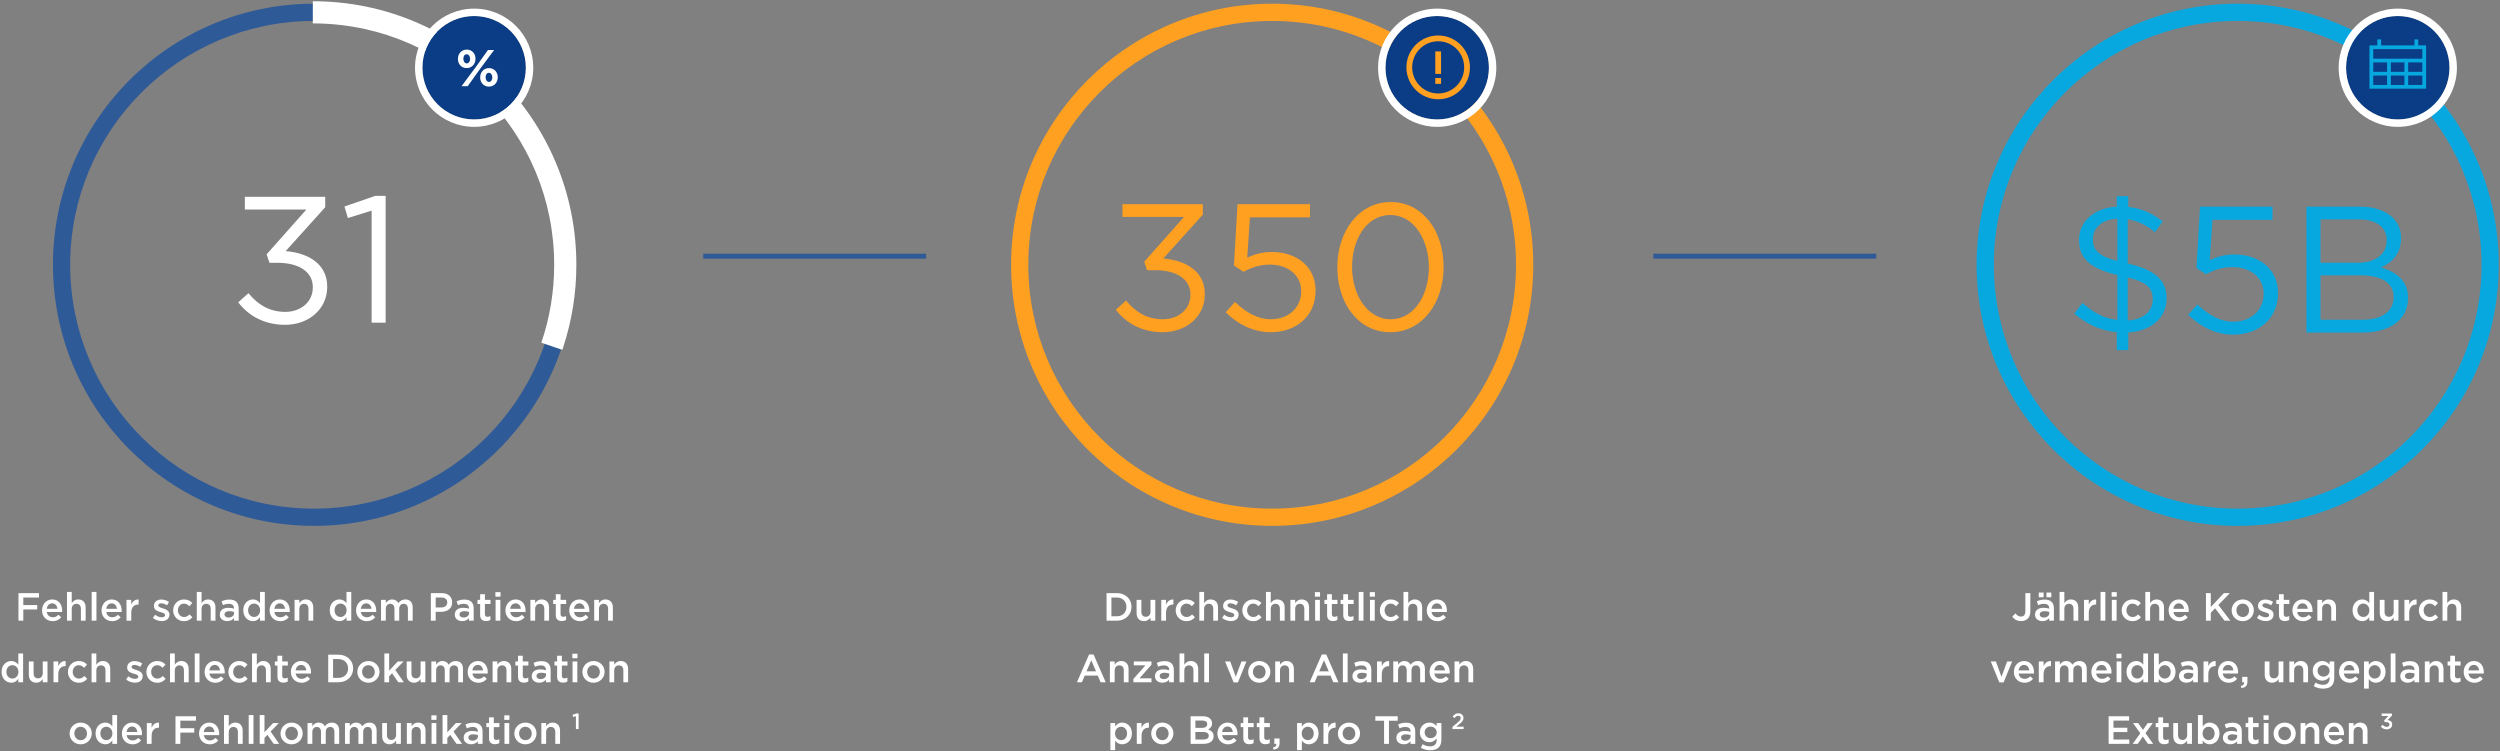 <?xml version="1.0" encoding="UTF-8"?>
<svg width="1015px" height="305px" viewBox="0 0 1015 305" version="1.1" xmlns="http://www.w3.org/2000/svg" xmlns:xlink="http://www.w3.org/1999/xlink">
    <rect x="0" y="0" width="1015" height="305" fill="#808080" stroke="none"/>
    <title>6693AE2F-0B30-4738-B957-72166D87E101</title>
    <defs>
        <polygon id="path-1" points="4e-05 0.198 25.802 0.198 25.802 26.1 4e-05 26.1"></polygon>
    </defs>
    <g id="Infographics-translations-Oct2" stroke="none" stroke-width="1" fill="none" fill-rule="evenodd">
        <g id="Infographics-translations-Oct2-Outlined" transform="translate(-2454, -2148)">
            <g id="data-overload-German" transform="translate(2454, 2149)">
                <polygon id="Line" fill="#2F5A98" fill-rule="nonzero" points="376 102 376 104 285.5 104 285.5 102"></polygon>
                <polygon id="Line" fill="#2F5A98" fill-rule="nonzero" points="761.75 102 761.75 104 671.25 104 671.25 102"></polygon>
                <path d="M516.5,0.5 C457.958,0.5 410.5,47.958 410.5,106.5 C410.5,165.042 457.958,212.5 516.5,212.5 C575.042,212.5 622.5,165.042 622.5,106.5 C622.5,47.958 575.042,0.5 516.5,0.5 Z M516.5,7.5 C571.176,7.5 615.5,51.824 615.5,106.5 C615.5,161.176 571.176,205.5 516.5,205.5 C461.824,205.5 417.5,161.176 417.5,106.5 C417.5,51.824 461.824,7.5 516.5,7.5 Z" id="Oval" fill="#FFA021" fill-rule="nonzero"></path>
                <g id="alert" transform="translate(571, 13)">
                    <g id="Group-3" transform="translate(0, 0.203)">
                        <mask id="mask-2" fill="white">
                            <use xlink:href="#path-1"></use>
                        </mask>
                        <g id="Clip-2"></g>
                    </g>
                </g>
                <path d="M908.5,0.5 C849.958,0.5 802.5,47.958 802.5,106.5 C802.5,165.042 849.958,212.5 908.5,212.5 C967.042,212.5 1014.5,165.042 1014.5,106.5 C1014.5,47.958 967.042,0.5 908.5,0.5 Z M908.5,7.5 C963.176,7.5 1007.5,51.824 1007.5,106.5 C1007.5,161.176 963.176,205.5 908.5,205.5 C853.824,205.5 809.5,161.176 809.5,106.5 C809.5,51.824 853.824,7.5 908.5,7.5 Z" id="Oval" fill="#07A8E0" fill-rule="nonzero"></path>
                <path d="M973.5,5.5 C985.098,5.5 994.5,14.902 994.5,26.5 C994.5,38.098 985.098,47.5 973.5,47.5 C961.902,47.5 952.5,38.098 952.5,26.5 C952.5,14.902 961.902,5.5 973.5,5.5 Z" id="Path" fill="#0A3D86" fill-rule="nonzero"></path>
                <g id="calendar-icon" transform="translate(949, 2)">
                    <path d="M24.5,0.5 C11.245,0.5 0.5,11.245 0.5,24.5 C0.5,37.755 11.245,48.5 24.5,48.5 C37.755,48.5 48.5,37.755 48.5,24.5 C48.5,11.245 37.755,0.5 24.5,0.5 Z M24.5,3.5 C36.098,3.5 45.5,12.902 45.5,24.5 C45.5,36.098 36.098,45.5 24.5,45.5 C12.902,45.5 3.5,36.098 3.5,24.5 C3.5,12.902 12.902,3.5 24.5,3.5 Z" id="Oval-5" fill="#FFFFFF" fill-rule="nonzero"></path>
                    <path d="M31.271,13 L31.271,15.429 L17.729,15.429 L17.729,13 L16.197,13 L16.197,15.429 L14.531,15.429 L13.307,15.429 L13,15.429 L13,32.994 L13.307,32.994 L13.307,33 L34.711,33 L34.711,32.994 L36,32.994 L36,15.429 L34.711,15.429 L34.469,15.429 L32.802,15.429 L32.802,13 L31.271,13 Z M14.531,20.831 L34.468,20.831 L34.468,16.933 L14.531,16.933 L14.531,20.831 Z M28.72,26.164 L34.469,26.164 L34.469,22.335 L28.72,22.335 L28.72,26.164 Z M21.685,26.164 L27.189,26.164 L27.189,22.335 L21.685,22.335 L21.685,26.164 Z M14.531,26.164 L20.153,26.164 L20.153,22.335 L14.531,22.335 L14.531,26.164 Z M28.72,31.496 L34.469,31.496 L34.469,27.668 L28.72,27.668 L28.72,31.496 Z M21.685,31.496 L27.189,31.496 L27.189,27.668 L21.685,27.668 L21.685,31.496 Z M14.531,31.496 L20.153,31.496 L20.153,27.668 L14.531,27.668 L14.531,31.496 Z" id="calendar" fill="#07A8E0"></path>
                </g>
                <path d="M9.464,251 L9.464,246.44 L15.112,246.44 L15.112,244.648 L9.464,244.648 L9.464,241.592 L15.832,241.592 L15.832,239.8 L7.496,239.8 L7.496,251 L9.464,251 Z M21.4,251.192 C22.952,251.192 24.056,250.568 24.856,249.608 L23.72,248.6 C23.048,249.256 22.376,249.608 21.432,249.608 C20.184,249.608 19.208,248.84 19,247.464 L25.208,247.464 C25.224,247.272 25.24,247.096 25.24,246.92 C25.24,244.488 23.88,242.376 21.192,242.376 C18.776,242.376 17.064,244.36 17.064,246.776 L17.064,246.808 C17.064,249.416 18.952,251.192 21.4,251.192 Z M23.32,246.184 L18.984,246.184 C19.16,244.872 19.992,243.96 21.176,243.96 C22.456,243.96 23.192,244.936 23.32,246.184 Z M29.128,251 L29.128,246.232 C29.128,244.92 29.912,244.136 31.032,244.136 C32.184,244.136 32.84,244.888 32.84,246.2 L32.84,251 L34.776,251 L34.776,245.624 C34.776,243.656 33.672,242.376 31.768,242.376 C30.456,242.376 29.672,243.064 29.128,243.864 L29.128,239.32 L27.192,239.32 L27.192,251 L29.128,251 Z M39.16,251 L39.16,239.32 L37.224,239.32 L37.224,251 L39.16,251 Z M45.56,251.192 C47.112,251.192 48.216,250.568 49.016,249.608 L47.88,248.6 C47.208,249.256 46.536,249.608 45.592,249.608 C44.344,249.608 43.368,248.84 43.16,247.464 L49.368,247.464 C49.384,247.272 49.4,247.096 49.4,246.92 C49.4,244.488 48.04,242.376 45.352,242.376 C42.936,242.376 41.224,244.36 41.224,246.776 L41.224,246.808 C41.224,249.416 43.112,251.192 45.56,251.192 Z M47.48,246.184 L43.144,246.184 C43.32,244.872 44.152,243.96 45.336,243.96 C46.616,243.96 47.352,244.936 47.48,246.184 Z M53.288,251 L53.288,247.784 C53.288,245.544 54.472,244.44 56.168,244.44 L56.28,244.44 L56.28,242.392 C54.792,242.328 53.816,243.192 53.288,244.456 L53.288,242.552 L51.352,242.552 L51.352,251 L53.288,251 Z M65.656,251.16 C67.416,251.16 68.792,250.28 68.792,248.504 L68.792,248.472 C68.792,246.952 67.4,246.392 66.168,246.008 C65.176,245.688 64.264,245.432 64.264,244.824 L64.264,244.792 C64.264,244.296 64.696,243.944 65.448,243.944 C66.152,243.944 67.016,244.248 67.832,244.744 L68.6,243.368 C67.704,242.776 66.552,242.408 65.496,242.408 C63.816,242.408 62.488,243.384 62.488,244.984 L62.488,245.016 C62.488,246.632 63.88,247.144 65.128,247.496 C66.12,247.8 67.016,248.024 67.016,248.68 L67.016,248.712 C67.016,249.272 66.536,249.624 65.704,249.624 C64.84,249.624 63.848,249.272 62.936,248.584 L62.072,249.896 C63.128,250.728 64.456,251.16 65.656,251.16 Z M74.664,251.192 C76.312,251.192 77.288,250.536 78.12,249.608 L76.952,248.456 C76.344,249.08 75.672,249.512 74.76,249.512 C73.272,249.512 72.232,248.296 72.232,246.792 L72.232,246.76 C72.232,245.288 73.256,244.072 74.664,244.072 C75.64,244.072 76.264,244.504 76.856,245.128 L78.056,243.832 C77.272,242.968 76.28,242.376 74.68,242.376 C72.152,242.376 70.296,244.392 70.296,246.792 L70.296,246.824 C70.296,249.224 72.152,251.192 74.664,251.192 Z M81.832,251 L81.832,246.232 C81.832,244.92 82.616,244.136 83.736,244.136 C84.888,244.136 85.544,244.888 85.544,246.2 L85.544,251 L87.48,251 L87.48,245.624 C87.48,243.656 86.376,242.376 84.472,242.376 C83.16,242.376 82.376,243.064 81.832,243.864 L81.832,239.32 L79.896,239.32 L79.896,251 L81.832,251 Z M92.248,251.176 C93.528,251.176 94.408,250.648 94.984,249.96 L94.984,251 L96.904,251 L96.904,245.992 C96.904,243.736 95.688,242.424 93.192,242.424 C91.816,242.424 90.904,242.712 89.976,243.128 L90.504,244.68 C91.272,244.36 91.976,244.152 92.92,244.152 C94.264,244.152 95,244.792 95,245.96 L95,246.12 C94.344,245.912 93.688,245.768 92.664,245.768 C90.696,245.768 89.24,246.664 89.24,248.536 L89.24,248.568 C89.24,250.264 90.648,251.176 92.248,251.176 Z M92.792,249.72 C91.88,249.72 91.16,249.272 91.16,248.472 L91.16,248.44 C91.16,247.624 91.88,247.128 93.096,247.128 C93.848,247.128 94.536,247.272 95.032,247.464 L95.032,247.944 C95.032,249 94.072,249.72 92.792,249.72 Z M102.696,251.176 C104.072,251.176 104.952,250.472 105.576,249.592 L105.576,251 L107.512,251 L107.512,239.32 L105.576,239.32 L105.576,243.864 C104.968,243.08 104.088,242.376 102.696,242.376 C100.68,242.376 98.776,243.96 98.776,246.76 L98.776,246.792 C98.776,249.592 100.712,251.176 102.696,251.176 Z M103.16,249.496 C101.848,249.496 100.728,248.424 100.728,246.792 L100.728,246.76 C100.728,245.08 101.832,244.056 103.16,244.056 C104.456,244.056 105.608,245.128 105.608,246.76 L105.608,246.792 C105.608,248.408 104.456,249.496 103.16,249.496 Z M113.8,251.192 C115.352,251.192 116.456,250.568 117.256,249.608 L116.12,248.6 C115.448,249.256 114.776,249.608 113.832,249.608 C112.584,249.608 111.608,248.84 111.4,247.464 L117.608,247.464 C117.624,247.272 117.64,247.096 117.64,246.92 C117.64,244.488 116.28,242.376 113.592,242.376 C111.176,242.376 109.464,244.36 109.464,246.776 L109.464,246.808 C109.464,249.416 111.352,251.192 113.8,251.192 Z M115.72,246.184 L111.384,246.184 C111.56,244.872 112.392,243.96 113.576,243.96 C114.856,243.96 115.592,244.936 115.72,246.184 Z M121.528,251 L121.528,246.232 C121.528,244.92 122.312,244.136 123.432,244.136 C124.584,244.136 125.24,244.888 125.24,246.2 L125.24,251 L127.176,251 L127.176,245.624 C127.176,243.656 126.072,242.376 124.168,242.376 C122.856,242.376 122.072,243.064 121.528,243.864 L121.528,242.552 L119.592,242.552 L119.592,251 L121.528,251 Z M137.8,251.176 C139.176,251.176 140.056,250.472 140.68,249.592 L140.68,251 L142.616,251 L142.616,239.32 L140.68,239.32 L140.68,243.864 C140.072,243.08 139.192,242.376 137.8,242.376 C135.784,242.376 133.88,243.96 133.88,246.76 L133.88,246.792 C133.88,249.592 135.816,251.176 137.8,251.176 Z M138.264,249.496 C136.952,249.496 135.832,248.424 135.832,246.792 L135.832,246.76 C135.832,245.08 136.936,244.056 138.264,244.056 C139.56,244.056 140.712,245.128 140.712,246.76 L140.712,246.792 C140.712,248.408 139.56,249.496 138.264,249.496 Z M148.904,251.192 C150.456,251.192 151.56,250.568 152.36,249.608 L151.224,248.6 C150.552,249.256 149.88,249.608 148.936,249.608 C147.688,249.608 146.712,248.84 146.504,247.464 L152.712,247.464 C152.728,247.272 152.744,247.096 152.744,246.92 C152.744,244.488 151.384,242.376 148.696,242.376 C146.28,242.376 144.568,244.36 144.568,246.776 L144.568,246.808 C144.568,249.416 146.456,251.192 148.904,251.192 Z M150.824,246.184 L146.488,246.184 C146.664,244.872 147.496,243.96 148.68,243.96 C149.96,243.96 150.696,244.936 150.824,246.184 Z M156.632,251 L156.632,246.248 C156.632,244.936 157.368,244.136 158.44,244.136 C159.512,244.136 160.152,244.872 160.152,246.184 L160.152,251 L162.088,251 L162.088,246.232 C162.088,244.872 162.84,244.136 163.896,244.136 C164.984,244.136 165.608,244.856 165.608,246.2 L165.608,251 L167.544,251 L167.544,245.608 C167.544,243.544 166.424,242.376 164.584,242.376 C163.304,242.376 162.408,242.968 161.72,243.864 C161.272,242.968 160.424,242.376 159.208,242.376 C157.912,242.376 157.176,243.08 156.632,243.832 L156.632,242.552 L154.696,242.552 L154.696,251 L156.632,251 Z M176.888,251 L176.888,247.4 L179.112,247.4 C181.576,247.4 183.592,246.088 183.592,243.576 L183.592,243.544 C183.592,241.288 181.944,239.8 179.336,239.8 L174.92,239.8 L174.92,251 L176.888,251 Z M179.176,245.624 L176.888,245.624 L176.888,241.592 L179.176,241.592 C180.648,241.592 181.592,242.28 181.592,243.592 L181.592,243.624 C181.592,244.792 180.664,245.624 179.176,245.624 Z M187.656,251.176 C188.936,251.176 189.816,250.648 190.392,249.96 L190.392,251 L192.312,251 L192.312,245.992 C192.312,243.736 191.096,242.424 188.6,242.424 C187.224,242.424 186.312,242.712 185.384,243.128 L185.912,244.68 C186.68,244.36 187.384,244.152 188.328,244.152 C189.672,244.152 190.408,244.792 190.408,245.96 L190.408,246.12 C189.752,245.912 189.096,245.768 188.072,245.768 C186.104,245.768 184.648,246.664 184.648,248.536 L184.648,248.568 C184.648,250.264 186.056,251.176 187.656,251.176 Z M188.2,249.72 C187.288,249.72 186.568,249.272 186.568,248.472 L186.568,248.44 C186.568,247.624 187.288,247.128 188.504,247.128 C189.256,247.128 189.944,247.272 190.44,247.464 L190.44,247.944 C190.44,249 189.48,249.72 188.2,249.72 Z M197.368,251.144 C198.088,251.144 198.632,250.984 199.112,250.712 L199.112,249.128 C198.728,249.32 198.344,249.416 197.912,249.416 C197.256,249.416 196.872,249.112 196.872,248.36 L196.872,244.216 L199.144,244.216 L199.144,242.552 L196.872,242.552 L196.872,240.232 L194.936,240.232 L194.936,242.552 L193.864,242.552 L193.864,244.216 L194.936,244.216 L194.936,248.664 C194.936,250.52 195.944,251.144 197.368,251.144 Z M203.208,241.256 L203.208,239.416 L201.128,239.416 L201.128,241.256 L203.208,241.256 Z M203.144,251 L203.144,242.552 L201.208,242.552 L201.208,251 L203.144,251 Z M209.544,251.192 C211.096,251.192 212.2,250.568 213,249.608 L211.864,248.6 C211.192,249.256 210.52,249.608 209.576,249.608 C208.328,249.608 207.352,248.84 207.144,247.464 L213.352,247.464 C213.368,247.272 213.384,247.096 213.384,246.92 C213.384,244.488 212.024,242.376 209.336,242.376 C206.92,242.376 205.208,244.36 205.208,246.776 L205.208,246.808 C205.208,249.416 207.096,251.192 209.544,251.192 Z M211.464,246.184 L207.128,246.184 C207.304,244.872 208.136,243.96 209.32,243.96 C210.6,243.96 211.336,244.936 211.464,246.184 Z M217.272,251 L217.272,246.232 C217.272,244.92 218.056,244.136 219.176,244.136 C220.328,244.136 220.984,244.888 220.984,246.2 L220.984,251 L222.92,251 L222.92,245.624 C222.92,243.656 221.816,242.376 219.912,242.376 C218.6,242.376 217.816,243.064 217.272,243.864 L217.272,242.552 L215.336,242.552 L215.336,251 L217.272,251 Z M228.088,251.144 C228.808,251.144 229.352,250.984 229.832,250.712 L229.832,249.128 C229.448,249.32 229.064,249.416 228.632,249.416 C227.976,249.416 227.592,249.112 227.592,248.36 L227.592,244.216 L229.864,244.216 L229.864,242.552 L227.592,242.552 L227.592,240.232 L225.656,240.232 L225.656,242.552 L224.584,242.552 L224.584,244.216 L225.656,244.216 L225.656,248.664 C225.656,250.52 226.664,251.144 228.088,251.144 Z M235.448,251.192 C237,251.192 238.104,250.568 238.904,249.608 L237.768,248.6 C237.096,249.256 236.424,249.608 235.48,249.608 C234.232,249.608 233.256,248.84 233.048,247.464 L239.256,247.464 C239.272,247.272 239.288,247.096 239.288,246.92 C239.288,244.488 237.928,242.376 235.24,242.376 C232.824,242.376 231.112,244.36 231.112,246.776 L231.112,246.808 C231.112,249.416 233,251.192 235.448,251.192 Z M237.368,246.184 L233.032,246.184 C233.208,244.872 234.04,243.96 235.224,243.96 C236.504,243.96 237.24,244.936 237.368,246.184 Z M243.176,251 L243.176,246.232 C243.176,244.92 243.96,244.136 245.08,244.136 C246.232,244.136 246.888,244.888 246.888,246.2 L246.888,251 L248.824,251 L248.824,245.624 C248.824,243.656 247.72,242.376 245.816,242.376 C244.504,242.376 243.72,243.064 243.176,243.864 L243.176,242.552 L241.24,242.552 L241.24,251 L243.176,251 Z M4.568,276.176 C5.944,276.176 6.824,275.472 7.448,274.592 L7.448,276 L9.384,276 L9.384,264.32 L7.448,264.32 L7.448,268.864 C6.84,268.08 5.96,267.376 4.568,267.376 C2.552,267.376 0.648,268.96 0.648,271.76 L0.648,271.792 C0.648,274.592 2.584,276.176 4.568,276.176 Z M5.032,274.496 C3.72,274.496 2.6,273.424 2.6,271.792 L2.6,271.76 C2.6,270.08 3.704,269.056 5.032,269.056 C6.328,269.056 7.48,270.128 7.48,271.76 L7.48,271.792 C7.48,273.408 6.328,274.496 5.032,274.496 Z M14.712,276.176 C16.024,276.176 16.808,275.488 17.352,274.688 L17.352,276 L19.288,276 L19.288,267.552 L17.352,267.552 L17.352,272.32 C17.352,273.632 16.568,274.416 15.448,274.416 C14.296,274.416 13.64,273.664 13.64,272.352 L13.64,267.552 L11.704,267.552 L11.704,272.928 C11.704,274.896 12.808,276.176 14.712,276.176 Z M23.656,276 L23.656,272.784 C23.656,270.544 24.84,269.44 26.536,269.44 L26.648,269.44 L26.648,267.392 C25.16,267.328 24.184,268.192 23.656,269.456 L23.656,267.552 L21.72,267.552 L21.72,276 L23.656,276 Z M31.944,276.192 C33.592,276.192 34.568,275.536 35.4,274.608 L34.232,273.456 C33.624,274.08 32.952,274.512 32.04,274.512 C30.552,274.512 29.512,273.296 29.512,271.792 L29.512,271.76 C29.512,270.288 30.536,269.072 31.944,269.072 C32.92,269.072 33.544,269.504 34.136,270.128 L35.336,268.832 C34.552,267.968 33.56,267.376 31.96,267.376 C29.432,267.376 27.576,269.392 27.576,271.792 L27.576,271.824 C27.576,274.224 29.432,276.192 31.944,276.192 Z M39.112,276 L39.112,271.232 C39.112,269.92 39.896,269.136 41.016,269.136 C42.168,269.136 42.824,269.888 42.824,271.2 L42.824,276 L44.76,276 L44.76,270.624 C44.76,268.656 43.656,267.376 41.752,267.376 C40.44,267.376 39.656,268.064 39.112,268.864 L39.112,264.32 L37.176,264.32 L37.176,276 L39.112,276 Z M54.792,276.16 C56.552,276.16 57.928,275.28 57.928,273.504 L57.928,273.472 C57.928,271.952 56.536,271.392 55.304,271.008 C54.312,270.688 53.4,270.432 53.4,269.824 L53.4,269.792 C53.4,269.296 53.832,268.944 54.584,268.944 C55.288,268.944 56.152,269.248 56.968,269.744 L57.736,268.368 C56.84,267.776 55.688,267.408 54.632,267.408 C52.952,267.408 51.624,268.384 51.624,269.984 L51.624,270.016 C51.624,271.632 53.016,272.144 54.264,272.496 C55.256,272.8 56.152,273.024 56.152,273.68 L56.152,273.712 C56.152,274.272 55.672,274.624 54.84,274.624 C53.976,274.624 52.984,274.272 52.072,273.584 L51.208,274.896 C52.264,275.728 53.592,276.16 54.792,276.16 Z M63.8,276.192 C65.448,276.192 66.424,275.536 67.256,274.608 L66.088,273.456 C65.48,274.08 64.808,274.512 63.896,274.512 C62.408,274.512 61.368,273.296 61.368,271.792 L61.368,271.76 C61.368,270.288 62.392,269.072 63.8,269.072 C64.776,269.072 65.4,269.504 65.992,270.128 L67.192,268.832 C66.408,267.968 65.416,267.376 63.816,267.376 C61.288,267.376 59.432,269.392 59.432,271.792 L59.432,271.824 C59.432,274.224 61.288,276.192 63.8,276.192 Z M70.968,276 L70.968,271.232 C70.968,269.92 71.752,269.136 72.872,269.136 C74.024,269.136 74.68,269.888 74.68,271.2 L74.68,276 L76.616,276 L76.616,270.624 C76.616,268.656 75.512,267.376 73.608,267.376 C72.296,267.376 71.512,268.064 70.968,268.864 L70.968,264.32 L69.032,264.32 L69.032,276 L70.968,276 Z M81,276 L81,264.32 L79.064,264.32 L79.064,276 L81,276 Z M87.4,276.192 C88.952,276.192 90.056,275.568 90.856,274.608 L89.72,273.6 C89.048,274.256 88.376,274.608 87.432,274.608 C86.184,274.608 85.208,273.84 85,272.464 L91.208,272.464 C91.224,272.272 91.24,272.096 91.24,271.92 C91.24,269.488 89.88,267.376 87.192,267.376 C84.776,267.376 83.064,269.36 83.064,271.776 L83.064,271.808 C83.064,274.416 84.952,276.192 87.4,276.192 Z M89.32,271.184 L84.984,271.184 C85.16,269.872 85.992,268.96 87.176,268.96 C88.456,268.96 89.192,269.936 89.32,271.184 Z M97.096,276.192 C98.744,276.192 99.72,275.536 100.552,274.608 L99.384,273.456 C98.776,274.08 98.104,274.512 97.192,274.512 C95.704,274.512 94.664,273.296 94.664,271.792 L94.664,271.76 C94.664,270.288 95.688,269.072 97.096,269.072 C98.072,269.072 98.696,269.504 99.288,270.128 L100.488,268.832 C99.704,267.968 98.712,267.376 97.112,267.376 C94.584,267.376 92.728,269.392 92.728,271.792 L92.728,271.824 C92.728,274.224 94.584,276.192 97.096,276.192 Z M104.264,276 L104.264,271.232 C104.264,269.92 105.048,269.136 106.168,269.136 C107.32,269.136 107.976,269.888 107.976,271.2 L107.976,276 L109.912,276 L109.912,270.624 C109.912,268.656 108.808,267.376 106.904,267.376 C105.592,267.376 104.808,268.064 104.264,268.864 L104.264,264.32 L102.328,264.32 L102.328,276 L104.264,276 Z M115.08,276.144 C115.8,276.144 116.344,275.984 116.824,275.712 L116.824,274.128 C116.44,274.32 116.056,274.416 115.624,274.416 C114.968,274.416 114.584,274.112 114.584,273.36 L114.584,269.216 L116.856,269.216 L116.856,267.552 L114.584,267.552 L114.584,265.232 L112.648,265.232 L112.648,267.552 L111.576,267.552 L111.576,269.216 L112.648,269.216 L112.648,273.664 C112.648,275.52 113.656,276.144 115.08,276.144 Z M122.44,276.192 C123.992,276.192 125.096,275.568 125.896,274.608 L124.76,273.6 C124.088,274.256 123.416,274.608 122.472,274.608 C121.224,274.608 120.248,273.84 120.04,272.464 L126.248,272.464 C126.264,272.272 126.28,272.096 126.28,271.92 C126.28,269.488 124.92,267.376 122.232,267.376 C119.816,267.376 118.104,269.36 118.104,271.776 L118.104,271.808 C118.104,274.416 119.992,276.192 122.44,276.192 Z M124.36,271.184 L120.024,271.184 C120.2,269.872 121.032,268.96 122.216,268.96 C123.496,268.96 124.232,269.936 124.36,271.184 Z M137.432,276 C140.952,276 143.384,273.552 143.384,270.4 L143.384,270.368 C143.384,267.216 140.952,264.8 137.432,264.8 L133.256,264.8 L133.256,276 L137.432,276 Z M137.432,274.208 L135.224,274.208 L135.224,266.592 L137.432,266.592 C139.784,266.592 141.32,268.208 141.32,270.4 L141.32,270.432 C141.32,272.624 139.784,274.208 137.432,274.208 Z M149.56,276.192 C152.168,276.192 154.088,274.192 154.088,271.792 L154.088,271.76 C154.088,269.344 152.184,267.376 149.592,267.376 C147,267.376 145.08,269.376 145.08,271.792 L145.08,271.824 C145.08,274.224 146.984,276.192 149.56,276.192 Z M149.592,274.512 C148.088,274.512 147.016,273.264 147.016,271.792 L147.016,271.76 C147.016,270.288 148.008,269.072 149.56,269.072 C151.08,269.072 152.152,270.304 152.152,271.792 L152.152,271.824 C152.152,273.28 151.16,274.512 149.592,274.512 Z M157.992,276 L157.992,273.584 L159.176,272.352 L161.72,276 L163.96,276 L160.488,270.992 L163.848,267.552 L161.496,267.552 L157.992,271.296 L157.992,264.32 L156.056,264.32 L156.056,276 L157.992,276 Z M168.12,276.176 C169.432,276.176 170.216,275.488 170.76,274.688 L170.76,276 L172.696,276 L172.696,267.552 L170.76,267.552 L170.76,272.32 C170.76,273.632 169.976,274.416 168.856,274.416 C167.704,274.416 167.048,273.664 167.048,272.352 L167.048,267.552 L165.112,267.552 L165.112,272.928 C165.112,274.896 166.216,276.176 168.12,276.176 Z M177.064,276 L177.064,271.248 C177.064,269.936 177.8,269.136 178.872,269.136 C179.944,269.136 180.584,269.872 180.584,271.184 L180.584,276 L182.52,276 L182.52,271.232 C182.52,269.872 183.272,269.136 184.328,269.136 C185.416,269.136 186.04,269.856 186.04,271.2 L186.04,276 L187.976,276 L187.976,270.608 C187.976,268.544 186.856,267.376 185.016,267.376 C183.736,267.376 182.84,267.968 182.152,268.864 C181.704,267.968 180.856,267.376 179.64,267.376 C178.344,267.376 177.608,268.08 177.064,268.832 L177.064,267.552 L175.128,267.552 L175.128,276 L177.064,276 Z M194.2,276.192 C195.752,276.192 196.856,275.568 197.656,274.608 L196.52,273.6 C195.848,274.256 195.176,274.608 194.232,274.608 C192.984,274.608 192.008,273.84 191.8,272.464 L198.008,272.464 C198.024,272.272 198.04,272.096 198.04,271.92 C198.04,269.488 196.68,267.376 193.992,267.376 C191.576,267.376 189.864,269.36 189.864,271.776 L189.864,271.808 C189.864,274.416 191.752,276.192 194.2,276.192 Z M196.12,271.184 L191.784,271.184 C191.96,269.872 192.792,268.96 193.976,268.96 C195.256,268.96 195.992,269.936 196.12,271.184 Z M201.928,276 L201.928,271.232 C201.928,269.92 202.712,269.136 203.832,269.136 C204.984,269.136 205.64,269.888 205.64,271.2 L205.64,276 L207.576,276 L207.576,270.624 C207.576,268.656 206.472,267.376 204.568,267.376 C203.256,267.376 202.472,268.064 201.928,268.864 L201.928,267.552 L199.992,267.552 L199.992,276 L201.928,276 Z M212.744,276.144 C213.464,276.144 214.008,275.984 214.488,275.712 L214.488,274.128 C214.104,274.32 213.72,274.416 213.288,274.416 C212.632,274.416 212.248,274.112 212.248,273.36 L212.248,269.216 L214.52,269.216 L214.52,267.552 L212.248,267.552 L212.248,265.232 L210.312,265.232 L210.312,267.552 L209.24,267.552 L209.24,269.216 L210.312,269.216 L210.312,273.664 C210.312,275.52 211.32,276.144 212.744,276.144 Z M218.904,276.176 C220.184,276.176 221.064,275.648 221.64,274.96 L221.64,276 L223.56,276 L223.56,270.992 C223.56,268.736 222.344,267.424 219.848,267.424 C218.472,267.424 217.56,267.712 216.632,268.128 L217.16,269.68 C217.928,269.36 218.632,269.152 219.576,269.152 C220.92,269.152 221.656,269.792 221.656,270.96 L221.656,271.12 C221,270.912 220.344,270.768 219.32,270.768 C217.352,270.768 215.896,271.664 215.896,273.536 L215.896,273.568 C215.896,275.264 217.304,276.176 218.904,276.176 Z M219.448,274.72 C218.536,274.72 217.816,274.272 217.816,273.472 L217.816,273.44 C217.816,272.624 218.536,272.128 219.752,272.128 C220.504,272.128 221.192,272.272 221.688,272.464 L221.688,272.944 C221.688,274 220.728,274.72 219.448,274.72 Z M228.616,276.144 C229.336,276.144 229.88,275.984 230.36,275.712 L230.36,274.128 C229.976,274.32 229.592,274.416 229.16,274.416 C228.504,274.416 228.12,274.112 228.12,273.36 L228.12,269.216 L230.392,269.216 L230.392,267.552 L228.12,267.552 L228.12,265.232 L226.184,265.232 L226.184,267.552 L225.112,267.552 L225.112,269.216 L226.184,269.216 L226.184,273.664 C226.184,275.52 227.192,276.144 228.616,276.144 Z M234.456,266.256 L234.456,264.416 L232.376,264.416 L232.376,266.256 L234.456,266.256 Z M234.392,276 L234.392,267.552 L232.456,267.552 L232.456,276 L234.392,276 Z M240.936,276.192 C243.544,276.192 245.464,274.192 245.464,271.792 L245.464,271.76 C245.464,269.344 243.56,267.376 240.968,267.376 C238.376,267.376 236.456,269.376 236.456,271.792 L236.456,271.824 C236.456,274.224 238.36,276.192 240.936,276.192 Z M240.968,274.512 C239.464,274.512 238.392,273.264 238.392,271.792 L238.392,271.76 C238.392,270.288 239.384,269.072 240.936,269.072 C242.456,269.072 243.528,270.304 243.528,271.792 L243.528,271.824 C243.528,273.28 242.536,274.512 240.968,274.512 Z M249.368,276 L249.368,271.232 C249.368,269.92 250.152,269.136 251.272,269.136 C252.424,269.136 253.08,269.888 253.08,271.2 L253.08,276 L255.016,276 L255.016,270.624 C255.016,268.656 253.912,267.376 252.008,267.376 C250.696,267.376 249.912,268.064 249.368,268.864 L249.368,267.552 L247.432,267.552 L247.432,276 L249.368,276 Z M32.736,301.192 C35.344,301.192 37.264,299.192 37.264,296.792 L37.264,296.76 C37.264,294.344 35.36,292.376 32.768,292.376 C30.176,292.376 28.256,294.376 28.256,296.792 L28.256,296.824 C28.256,299.224 30.16,301.192 32.736,301.192 Z M32.768,299.512 C31.264,299.512 30.192,298.264 30.192,296.792 L30.192,296.76 C30.192,295.288 31.184,294.072 32.736,294.072 C34.256,294.072 35.328,295.304 35.328,296.792 L35.328,296.824 C35.328,298.28 34.336,299.512 32.768,299.512 Z M42.72,301.176 C44.096,301.176 44.976,300.472 45.6,299.592 L45.6,301 L47.536,301 L47.536,289.32 L45.6,289.32 L45.6,293.864 C44.992,293.08 44.112,292.376 42.72,292.376 C40.704,292.376 38.8,293.96 38.8,296.76 L38.8,296.792 C38.8,299.592 40.736,301.176 42.72,301.176 Z M43.184,299.496 C41.872,299.496 40.752,298.424 40.752,296.792 L40.752,296.76 C40.752,295.08 41.856,294.056 43.184,294.056 C44.48,294.056 45.632,295.128 45.632,296.76 L45.632,296.792 C45.632,298.408 44.48,299.496 43.184,299.496 Z M53.824,301.192 C55.376,301.192 56.48,300.568 57.28,299.608 L56.144,298.6 C55.472,299.256 54.8,299.608 53.856,299.608 C52.608,299.608 51.632,298.84 51.424,297.464 L57.632,297.464 C57.648,297.272 57.664,297.096 57.664,296.92 C57.664,294.488 56.304,292.376 53.616,292.376 C51.2,292.376 49.488,294.36 49.488,296.776 L49.488,296.808 C49.488,299.416 51.376,301.192 53.824,301.192 Z M55.744,296.184 L51.408,296.184 C51.584,294.872 52.416,293.96 53.6,293.96 C54.88,293.96 55.616,294.936 55.744,296.184 Z M61.552,301 L61.552,297.784 C61.552,295.544 62.736,294.44 64.432,294.44 L64.544,294.44 L64.544,292.392 C63.056,292.328 62.08,293.192 61.552,294.456 L61.552,292.552 L59.616,292.552 L59.616,301 L61.552,301 Z M73.216,301 L73.216,296.44 L78.864,296.44 L78.864,294.648 L73.216,294.648 L73.216,291.592 L79.584,291.592 L79.584,289.8 L71.248,289.8 L71.248,301 L73.216,301 Z M85.152,301.192 C86.704,301.192 87.808,300.568 88.608,299.608 L87.472,298.6 C86.8,299.256 86.128,299.608 85.184,299.608 C83.936,299.608 82.96,298.84 82.752,297.464 L88.96,297.464 C88.976,297.272 88.992,297.096 88.992,296.92 C88.992,294.488 87.632,292.376 84.944,292.376 C82.528,292.376 80.816,294.36 80.816,296.776 L80.816,296.808 C80.816,299.416 82.704,301.192 85.152,301.192 Z M87.072,296.184 L82.736,296.184 C82.912,294.872 83.744,293.96 84.928,293.96 C86.208,293.96 86.944,294.936 87.072,296.184 Z M92.88,301 L92.88,296.232 C92.88,294.92 93.664,294.136 94.784,294.136 C95.936,294.136 96.592,294.888 96.592,296.2 L96.592,301 L98.528,301 L98.528,295.624 C98.528,293.656 97.424,292.376 95.52,292.376 C94.208,292.376 93.424,293.064 92.88,293.864 L92.88,289.32 L90.944,289.32 L90.944,301 L92.88,301 Z M102.912,301 L102.912,289.32 L100.976,289.32 L100.976,301 L102.912,301 Z M107.376,301 L107.376,298.584 L108.56,297.352 L111.104,301 L113.344,301 L109.872,295.992 L113.232,292.552 L110.88,292.552 L107.376,296.296 L107.376,289.32 L105.44,289.32 L105.44,301 L107.376,301 Z M118.368,301.192 C120.976,301.192 122.896,299.192 122.896,296.792 L122.896,296.76 C122.896,294.344 120.992,292.376 118.4,292.376 C115.808,292.376 113.888,294.376 113.888,296.792 L113.888,296.824 C113.888,299.224 115.792,301.192 118.368,301.192 Z M118.4,299.512 C116.896,299.512 115.824,298.264 115.824,296.792 L115.824,296.76 C115.824,295.288 116.816,294.072 118.368,294.072 C119.888,294.072 120.96,295.304 120.96,296.792 L120.96,296.824 C120.96,298.28 119.968,299.512 118.4,299.512 Z M126.8,301 L126.8,296.248 C126.8,294.936 127.536,294.136 128.608,294.136 C129.68,294.136 130.32,294.872 130.32,296.184 L130.32,301 L132.256,301 L132.256,296.232 C132.256,294.872 133.008,294.136 134.064,294.136 C135.152,294.136 135.776,294.856 135.776,296.2 L135.776,301 L137.712,301 L137.712,295.608 C137.712,293.544 136.592,292.376 134.752,292.376 C133.472,292.376 132.576,292.968 131.888,293.864 C131.44,292.968 130.592,292.376 129.376,292.376 C128.08,292.376 127.344,293.08 126.8,293.832 L126.8,292.552 L124.864,292.552 L124.864,301 L126.8,301 Z M142,301 L142,296.248 C142,294.936 142.736,294.136 143.808,294.136 C144.88,294.136 145.52,294.872 145.52,296.184 L145.52,301 L147.456,301 L147.456,296.232 C147.456,294.872 148.208,294.136 149.264,294.136 C150.352,294.136 150.976,294.856 150.976,296.2 L150.976,301 L152.912,301 L152.912,295.608 C152.912,293.544 151.792,292.376 149.952,292.376 C148.672,292.376 147.776,292.968 147.088,293.864 C146.64,292.968 145.792,292.376 144.576,292.376 C143.28,292.376 142.544,293.08 142,293.832 L142,292.552 L140.064,292.552 L140.064,301 L142,301 Z M158.176,301.176 C159.488,301.176 160.272,300.488 160.816,299.688 L160.816,301 L162.752,301 L162.752,292.552 L160.816,292.552 L160.816,297.32 C160.816,298.632 160.032,299.416 158.912,299.416 C157.76,299.416 157.104,298.664 157.104,297.352 L157.104,292.552 L155.168,292.552 L155.168,297.928 C155.168,299.896 156.272,301.176 158.176,301.176 Z M167.12,301 L167.12,296.232 C167.12,294.92 167.904,294.136 169.024,294.136 C170.176,294.136 170.832,294.888 170.832,296.2 L170.832,301 L172.768,301 L172.768,295.624 C172.768,293.656 171.664,292.376 169.76,292.376 C168.448,292.376 167.664,293.064 167.12,293.864 L167.12,292.552 L165.184,292.552 L165.184,301 L167.12,301 Z M177.216,291.256 L177.216,289.416 L175.136,289.416 L175.136,291.256 L177.216,291.256 Z M177.152,301 L177.152,292.552 L175.216,292.552 L175.216,301 L177.152,301 Z M181.616,301 L181.616,298.584 L182.8,297.352 L185.344,301 L187.584,301 L184.112,295.992 L187.472,292.552 L185.12,292.552 L181.616,296.296 L181.616,289.32 L179.68,289.32 L179.68,301 L181.616,301 Z M191.264,301.176 C192.544,301.176 193.424,300.648 194,299.96 L194,301 L195.92,301 L195.92,295.992 C195.92,293.736 194.704,292.424 192.208,292.424 C190.832,292.424 189.92,292.712 188.992,293.128 L189.52,294.68 C190.288,294.36 190.992,294.152 191.936,294.152 C193.28,294.152 194.016,294.792 194.016,295.96 L194.016,296.12 C193.36,295.912 192.704,295.768 191.68,295.768 C189.712,295.768 188.256,296.664 188.256,298.536 L188.256,298.568 C188.256,300.264 189.664,301.176 191.264,301.176 Z M191.808,299.72 C190.896,299.72 190.176,299.272 190.176,298.472 L190.176,298.44 C190.176,297.624 190.896,297.128 192.112,297.128 C192.864,297.128 193.552,297.272 194.048,297.464 L194.048,297.944 C194.048,299 193.088,299.72 191.808,299.72 Z M200.976,301.144 C201.696,301.144 202.24,300.984 202.72,300.712 L202.72,299.128 C202.336,299.32 201.952,299.416 201.52,299.416 C200.864,299.416 200.48,299.112 200.48,298.36 L200.48,294.216 L202.752,294.216 L202.752,292.552 L200.48,292.552 L200.48,290.232 L198.544,290.232 L198.544,292.552 L197.472,292.552 L197.472,294.216 L198.544,294.216 L198.544,298.664 C198.544,300.52 199.552,301.144 200.976,301.144 Z M206.816,291.256 L206.816,289.416 L204.736,289.416 L204.736,291.256 L206.816,291.256 Z M206.752,301 L206.752,292.552 L204.816,292.552 L204.816,301 L206.752,301 Z M213.296,301.192 C215.904,301.192 217.824,299.192 217.824,296.792 L217.824,296.76 C217.824,294.344 215.92,292.376 213.328,292.376 C210.736,292.376 208.816,294.376 208.816,296.792 L208.816,296.824 C208.816,299.224 210.72,301.192 213.296,301.192 Z M213.328,299.512 C211.824,299.512 210.752,298.264 210.752,296.792 L210.752,296.76 C210.752,295.288 211.744,294.072 213.296,294.072 C214.816,294.072 215.888,295.304 215.888,296.792 L215.888,296.824 C215.888,298.28 214.896,299.512 213.328,299.512 Z M221.728,301 L221.728,296.232 C221.728,294.92 222.512,294.136 223.632,294.136 C224.784,294.136 225.44,294.888 225.44,296.2 L225.44,301 L227.376,301 L227.376,295.624 C227.376,293.656 226.272,292.376 224.368,292.376 C223.056,292.376 222.272,293.064 221.728,293.864 L221.728,292.552 L219.792,292.552 L219.792,301 L221.728,301 Z" id="FehlerschadendemPatientendurchschlechteDokumentationoderFehlkommunikation" fill="#FFFFFF" fill-rule="nonzero"></path>
                <polygon id="1" fill="#FFFFFF" fill-rule="nonzero" points="234.918 295 234.918 288.655 234.144 288.655 232.452 289.195 232.686 290.095 233.82 289.78 233.82 295"></polygon>
                <path d="M453.44,251 C456.96,251 459.392,248.552 459.392,245.4 L459.392,245.368 C459.392,242.216 456.96,239.8 453.44,239.8 L449.264,239.8 L449.264,251 L453.44,251 Z M453.44,249.208 L451.232,249.208 L451.232,241.592 L453.44,241.592 C455.792,241.592 457.328,243.208 457.328,245.4 L457.328,245.432 C457.328,247.624 455.792,249.208 453.44,249.208 Z M464.464,251.176 C465.776,251.176 466.56,250.488 467.104,249.688 L467.104,251 L469.04,251 L469.04,242.552 L467.104,242.552 L467.104,247.32 C467.104,248.632 466.32,249.416 465.2,249.416 C464.048,249.416 463.392,248.664 463.392,247.352 L463.392,242.552 L461.456,242.552 L461.456,247.928 C461.456,249.896 462.56,251.176 464.464,251.176 Z M473.408,251 L473.408,247.784 C473.408,245.544 474.592,244.44 476.288,244.44 L476.4,244.44 L476.4,242.392 C474.912,242.328 473.936,243.192 473.408,244.456 L473.408,242.552 L471.472,242.552 L471.472,251 L473.408,251 Z M481.696,251.192 C483.344,251.192 484.32,250.536 485.152,249.608 L483.984,248.456 C483.376,249.08 482.704,249.512 481.792,249.512 C480.304,249.512 479.264,248.296 479.264,246.792 L479.264,246.76 C479.264,245.288 480.288,244.072 481.696,244.072 C482.672,244.072 483.296,244.504 483.888,245.128 L485.088,243.832 C484.304,242.968 483.312,242.376 481.712,242.376 C479.184,242.376 477.328,244.392 477.328,246.792 L477.328,246.824 C477.328,249.224 479.184,251.192 481.696,251.192 Z M488.864,251 L488.864,246.232 C488.864,244.92 489.648,244.136 490.768,244.136 C491.92,244.136 492.576,244.888 492.576,246.2 L492.576,251 L494.512,251 L494.512,245.624 C494.512,243.656 493.408,242.376 491.504,242.376 C490.192,242.376 489.408,243.064 488.864,243.864 L488.864,239.32 L486.928,239.32 L486.928,251 L488.864,251 Z M499.744,251.16 C501.504,251.16 502.88,250.28 502.88,248.504 L502.88,248.472 C502.88,246.952 501.488,246.392 500.256,246.008 C499.264,245.688 498.352,245.432 498.352,244.824 L498.352,244.792 C498.352,244.296 498.784,243.944 499.536,243.944 C500.24,243.944 501.104,244.248 501.92,244.744 L502.688,243.368 C501.792,242.776 500.64,242.408 499.584,242.408 C497.904,242.408 496.576,243.384 496.576,244.984 L496.576,245.016 C496.576,246.632 497.968,247.144 499.216,247.496 C500.208,247.8 501.104,248.024 501.104,248.68 L501.104,248.712 C501.104,249.272 500.624,249.624 499.792,249.624 C498.928,249.624 497.936,249.272 497.024,248.584 L496.16,249.896 C497.216,250.728 498.544,251.16 499.744,251.16 Z M508.752,251.192 C510.4,251.192 511.376,250.536 512.208,249.608 L511.04,248.456 C510.432,249.08 509.76,249.512 508.848,249.512 C507.36,249.512 506.32,248.296 506.32,246.792 L506.32,246.76 C506.32,245.288 507.344,244.072 508.752,244.072 C509.728,244.072 510.352,244.504 510.944,245.128 L512.144,243.832 C511.36,242.968 510.368,242.376 508.768,242.376 C506.24,242.376 504.384,244.392 504.384,246.792 L504.384,246.824 C504.384,249.224 506.24,251.192 508.752,251.192 Z M515.92,251 L515.92,246.232 C515.92,244.92 516.704,244.136 517.824,244.136 C518.976,244.136 519.632,244.888 519.632,246.2 L519.632,251 L521.568,251 L521.568,245.624 C521.568,243.656 520.464,242.376 518.56,242.376 C517.248,242.376 516.464,243.064 515.92,243.864 L515.92,239.32 L513.984,239.32 L513.984,251 L515.92,251 Z M525.84,251 L525.84,246.232 C525.84,244.92 526.624,244.136 527.744,244.136 C528.896,244.136 529.552,244.888 529.552,246.2 L529.552,251 L531.488,251 L531.488,245.624 C531.488,243.656 530.384,242.376 528.48,242.376 C527.168,242.376 526.384,243.064 525.84,243.864 L525.84,242.552 L523.904,242.552 L523.904,251 L525.84,251 Z M535.936,241.256 L535.936,239.416 L533.856,239.416 L533.856,241.256 L535.936,241.256 Z M535.872,251 L535.872,242.552 L533.936,242.552 L533.936,251 L535.872,251 Z M541.232,251.144 C541.952,251.144 542.496,250.984 542.976,250.712 L542.976,249.128 C542.592,249.32 542.208,249.416 541.776,249.416 C541.12,249.416 540.736,249.112 540.736,248.36 L540.736,244.216 L543.008,244.216 L543.008,242.552 L540.736,242.552 L540.736,240.232 L538.8,240.232 L538.8,242.552 L537.728,242.552 L537.728,244.216 L538.8,244.216 L538.8,248.664 C538.8,250.52 539.808,251.144 541.232,251.144 Z M547.792,251.144 C548.512,251.144 549.056,250.984 549.536,250.712 L549.536,249.128 C549.152,249.32 548.768,249.416 548.336,249.416 C547.68,249.416 547.296,249.112 547.296,248.36 L547.296,244.216 L549.568,244.216 L549.568,242.552 L547.296,242.552 L547.296,240.232 L545.36,240.232 L545.36,242.552 L544.288,242.552 L544.288,244.216 L545.36,244.216 L545.36,248.664 C545.36,250.52 546.368,251.144 547.792,251.144 Z M553.568,251 L553.568,239.32 L551.632,239.32 L551.632,251 L553.568,251 Z M558.208,241.256 L558.208,239.416 L556.128,239.416 L556.128,241.256 L558.208,241.256 Z M558.144,251 L558.144,242.552 L556.208,242.552 L556.208,251 L558.144,251 Z M564.576,251.192 C566.224,251.192 567.2,250.536 568.032,249.608 L566.864,248.456 C566.256,249.08 565.584,249.512 564.672,249.512 C563.184,249.512 562.144,248.296 562.144,246.792 L562.144,246.76 C562.144,245.288 563.168,244.072 564.576,244.072 C565.552,244.072 566.176,244.504 566.768,245.128 L567.968,243.832 C567.184,242.968 566.192,242.376 564.592,242.376 C562.064,242.376 560.208,244.392 560.208,246.792 L560.208,246.824 C560.208,249.224 562.064,251.192 564.576,251.192 Z M571.744,251 L571.744,246.232 C571.744,244.92 572.528,244.136 573.648,244.136 C574.8,244.136 575.456,244.888 575.456,246.2 L575.456,251 L577.392,251 L577.392,245.624 C577.392,243.656 576.288,242.376 574.384,242.376 C573.072,242.376 572.288,243.064 571.744,243.864 L571.744,239.32 L569.808,239.32 L569.808,251 L571.744,251 Z M583.6,251.192 C585.152,251.192 586.256,250.568 587.056,249.608 L585.92,248.6 C585.248,249.256 584.576,249.608 583.632,249.608 C582.384,249.608 581.408,248.84 581.2,247.464 L587.408,247.464 C587.424,247.272 587.44,247.096 587.44,246.92 C587.44,244.488 586.08,242.376 583.392,242.376 C580.976,242.376 579.264,244.36 579.264,246.776 L579.264,246.808 C579.264,249.416 581.152,251.192 583.6,251.192 Z M585.52,246.184 L581.184,246.184 C581.36,244.872 582.192,243.96 583.376,243.96 C584.656,243.96 585.392,244.936 585.52,246.184 Z M439.256,276 L440.408,273.296 L445.704,273.296 L446.84,276 L448.92,276 L443.992,264.72 L442.168,264.72 L437.24,276 L439.256,276 Z M444.984,271.552 L441.128,271.552 L443.048,267.072 L444.984,271.552 Z M452.552,276 L452.552,271.232 C452.552,269.92 453.336,269.136 454.456,269.136 C455.608,269.136 456.264,269.888 456.264,271.2 L456.264,276 L458.2,276 L458.2,270.624 C458.2,268.656 457.096,267.376 455.192,267.376 C453.88,267.376 453.096,268.064 452.552,268.864 L452.552,267.552 L450.616,267.552 L450.616,276 L452.552,276 Z M467.496,276 L467.496,274.416 L462.616,274.416 L467.496,268.88 L467.496,267.552 L460.328,267.552 L460.328,269.136 L465.032,269.136 L460.152,274.672 L460.152,276 L467.496,276 Z M471.928,276.176 C473.208,276.176 474.088,275.648 474.664,274.96 L474.664,276 L476.584,276 L476.584,270.992 C476.584,268.736 475.368,267.424 472.872,267.424 C471.496,267.424 470.584,267.712 469.656,268.128 L470.184,269.68 C470.952,269.36 471.656,269.152 472.6,269.152 C473.944,269.152 474.68,269.792 474.68,270.96 L474.68,271.12 C474.024,270.912 473.368,270.768 472.344,270.768 C470.376,270.768 468.92,271.664 468.92,273.536 L468.92,273.568 C468.92,275.264 470.328,276.176 471.928,276.176 Z M472.472,274.72 C471.56,274.72 470.84,274.272 470.84,273.472 L470.84,273.44 C470.84,272.624 471.56,272.128 472.776,272.128 C473.528,272.128 474.216,272.272 474.712,272.464 L474.712,272.944 C474.712,274 473.752,274.72 472.472,274.72 Z M480.824,276 L480.824,271.232 C480.824,269.92 481.608,269.136 482.728,269.136 C483.88,269.136 484.536,269.888 484.536,271.2 L484.536,276 L486.472,276 L486.472,270.624 C486.472,268.656 485.368,267.376 483.464,267.376 C482.152,267.376 481.368,268.064 480.824,268.864 L480.824,264.32 L478.888,264.32 L478.888,276 L480.824,276 Z M490.856,276 L490.856,264.32 L488.92,264.32 L488.92,276 L490.856,276 Z M502.6,276.064 L506.056,267.552 L504.024,267.552 L501.736,273.76 L499.464,267.552 L497.384,267.552 L500.856,276.064 L502.6,276.064 Z M511.24,276.192 C513.848,276.192 515.768,274.192 515.768,271.792 L515.768,271.76 C515.768,269.344 513.864,267.376 511.272,267.376 C508.68,267.376 506.76,269.376 506.76,271.792 L506.76,271.824 C506.76,274.224 508.664,276.192 511.24,276.192 Z M511.272,274.512 C509.768,274.512 508.696,273.264 508.696,271.792 L508.696,271.76 C508.696,270.288 509.688,269.072 511.24,269.072 C512.76,269.072 513.832,270.304 513.832,271.792 L513.832,271.824 C513.832,273.28 512.84,274.512 511.272,274.512 Z M519.672,276 L519.672,271.232 C519.672,269.92 520.456,269.136 521.576,269.136 C522.728,269.136 523.384,269.888 523.384,271.2 L523.384,276 L525.32,276 L525.32,270.624 C525.32,268.656 524.216,267.376 522.312,267.376 C521,267.376 520.216,268.064 519.672,268.864 L519.672,267.552 L517.736,267.552 L517.736,276 L519.672,276 Z M533.736,276 L534.888,273.296 L540.184,273.296 L541.32,276 L543.4,276 L538.472,264.72 L536.648,264.72 L531.72,276 L533.736,276 Z M539.464,271.552 L535.608,271.552 L537.528,267.072 L539.464,271.552 Z M547.144,276 L547.144,264.32 L545.208,264.32 L545.208,276 L547.144,276 Z M552.104,276.176 C553.384,276.176 554.264,275.648 554.84,274.96 L554.84,276 L556.76,276 L556.76,270.992 C556.76,268.736 555.544,267.424 553.048,267.424 C551.672,267.424 550.76,267.712 549.832,268.128 L550.36,269.68 C551.128,269.36 551.832,269.152 552.776,269.152 C554.12,269.152 554.856,269.792 554.856,270.96 L554.856,271.12 C554.2,270.912 553.544,270.768 552.52,270.768 C550.552,270.768 549.096,271.664 549.096,273.536 L549.096,273.568 C549.096,275.264 550.504,276.176 552.104,276.176 Z M552.648,274.72 C551.736,274.72 551.016,274.272 551.016,273.472 L551.016,273.44 C551.016,272.624 551.736,272.128 552.952,272.128 C553.704,272.128 554.392,272.272 554.888,272.464 L554.888,272.944 C554.888,274 553.928,274.72 552.648,274.72 Z M561,276 L561,272.784 C561,270.544 562.184,269.44 563.88,269.44 L563.992,269.44 L563.992,267.392 C562.504,267.328 561.528,268.192 561,269.456 L561,267.552 L559.064,267.552 L559.064,276 L561,276 Z M567.608,276 L567.608,271.248 C567.608,269.936 568.344,269.136 569.416,269.136 C570.488,269.136 571.128,269.872 571.128,271.184 L571.128,276 L573.064,276 L573.064,271.232 C573.064,269.872 573.816,269.136 574.872,269.136 C575.96,269.136 576.584,269.856 576.584,271.2 L576.584,276 L578.52,276 L578.52,270.608 C578.52,268.544 577.4,267.376 575.56,267.376 C574.28,267.376 573.384,267.968 572.696,268.864 C572.248,267.968 571.4,267.376 570.184,267.376 C568.888,267.376 568.152,268.08 567.608,268.832 L567.608,267.552 L565.672,267.552 L565.672,276 L567.608,276 Z M584.744,276.192 C586.296,276.192 587.4,275.568 588.2,274.608 L587.064,273.6 C586.392,274.256 585.72,274.608 584.776,274.608 C583.528,274.608 582.552,273.84 582.344,272.464 L588.552,272.464 C588.568,272.272 588.584,272.096 588.584,271.92 C588.584,269.488 587.224,267.376 584.536,267.376 C582.12,267.376 580.408,269.36 580.408,271.776 L580.408,271.808 C580.408,274.416 582.296,276.192 584.744,276.192 Z M586.664,271.184 L582.328,271.184 C582.504,269.872 583.336,268.96 584.52,268.96 C585.8,268.96 586.536,269.936 586.664,271.184 Z M592.472,276 L592.472,271.232 C592.472,269.92 593.256,269.136 594.376,269.136 C595.528,269.136 596.184,269.888 596.184,271.2 L596.184,276 L598.12,276 L598.12,270.624 C598.12,268.656 597.016,267.376 595.112,267.376 C593.8,267.376 593.016,268.064 592.472,268.864 L592.472,267.552 L590.536,267.552 L590.536,276 L592.472,276 Z M452.752,303.56 L452.752,299.688 C453.344,300.472 454.224,301.176 455.616,301.176 C457.632,301.176 459.552,299.592 459.552,296.792 L459.552,296.76 C459.552,293.96 457.616,292.376 455.616,292.376 C454.256,292.376 453.376,293.08 452.752,293.96 L452.752,292.552 L450.816,292.552 L450.816,303.56 L452.752,303.56 Z M455.168,299.496 C453.856,299.496 452.704,298.424 452.704,296.792 L452.704,296.76 C452.704,295.144 453.856,294.056 455.168,294.056 C456.48,294.056 457.584,295.128 457.584,296.76 L457.584,296.792 C457.584,298.456 456.496,299.496 455.168,299.496 Z M463.472,301 L463.472,297.784 C463.472,295.544 464.656,294.44 466.352,294.44 L466.464,294.44 L466.464,292.392 C464.976,292.328 464,293.192 463.472,294.456 L463.472,292.552 L461.536,292.552 L461.536,301 L463.472,301 Z M471.872,301.192 C474.48,301.192 476.4,299.192 476.4,296.792 L476.4,296.76 C476.4,294.344 474.496,292.376 471.904,292.376 C469.312,292.376 467.392,294.376 467.392,296.792 L467.392,296.824 C467.392,299.224 469.296,301.192 471.872,301.192 Z M471.904,299.512 C470.4,299.512 469.328,298.264 469.328,296.792 L469.328,296.76 C469.328,295.288 470.32,294.072 471.872,294.072 C473.392,294.072 474.464,295.304 474.464,296.792 L474.464,296.824 C474.464,298.28 473.472,299.512 471.904,299.512 Z M488.576,301 C491.072,301 492.72,299.928 492.72,297.928 L492.72,297.896 C492.72,296.376 491.808,295.624 490.496,295.176 C491.328,294.744 492.096,294.024 492.096,292.68 L492.096,292.648 C492.096,291.896 491.84,291.288 491.344,290.792 C490.704,290.152 489.696,289.8 488.416,289.8 L483.392,289.8 L483.392,301 L488.576,301 Z M488.016,294.52 L485.328,294.52 L485.328,291.544 L488.16,291.544 C489.424,291.544 490.128,292.088 490.128,292.968 L490.128,293 C490.128,294.024 489.28,294.52 488.016,294.52 Z M488.592,299.256 L485.328,299.256 L485.328,296.184 L488.448,296.184 C490,296.184 490.752,296.744 490.752,297.688 L490.752,297.72 C490.752,298.728 489.936,299.256 488.592,299.256 Z M498.592,301.192 C500.144,301.192 501.248,300.568 502.048,299.608 L500.912,298.6 C500.24,299.256 499.568,299.608 498.624,299.608 C497.376,299.608 496.4,298.84 496.192,297.464 L502.4,297.464 C502.416,297.272 502.432,297.096 502.432,296.92 C502.432,294.488 501.072,292.376 498.384,292.376 C495.968,292.376 494.256,294.36 494.256,296.776 L494.256,296.808 C494.256,299.416 496.144,301.192 498.592,301.192 Z M500.512,296.184 L496.176,296.184 C496.352,294.872 497.184,293.96 498.368,293.96 C499.648,293.96 500.384,294.936 500.512,296.184 Z M507.216,301.144 C507.936,301.144 508.48,300.984 508.96,300.712 L508.96,299.128 C508.576,299.32 508.192,299.416 507.76,299.416 C507.104,299.416 506.72,299.112 506.72,298.36 L506.72,294.216 L508.992,294.216 L508.992,292.552 L506.72,292.552 L506.72,290.232 L504.784,290.232 L504.784,292.552 L503.712,292.552 L503.712,294.216 L504.784,294.216 L504.784,298.664 C504.784,300.52 505.792,301.144 507.216,301.144 Z M513.776,301.144 C514.496,301.144 515.04,300.984 515.52,300.712 L515.52,299.128 C515.136,299.32 514.752,299.416 514.32,299.416 C513.664,299.416 513.28,299.112 513.28,298.36 L513.28,294.216 L515.552,294.216 L515.552,292.552 L513.28,292.552 L513.28,290.232 L511.344,290.232 L511.344,292.552 L510.272,292.552 L510.272,294.216 L511.344,294.216 L511.344,298.664 C511.344,300.52 512.352,301.144 513.776,301.144 Z M517.04,303.32 C518.656,303.192 519.504,302.44 519.504,300.664 L519.504,298.808 L517.376,298.808 L517.376,301 L518.192,301 C518.272,301.816 517.808,302.312 516.832,302.504 L517.04,303.32 Z M528.544,303.56 L528.544,299.688 C529.136,300.472 530.016,301.176 531.408,301.176 C533.424,301.176 535.344,299.592 535.344,296.792 L535.344,296.76 C535.344,293.96 533.408,292.376 531.408,292.376 C530.048,292.376 529.168,293.08 528.544,293.96 L528.544,292.552 L526.608,292.552 L526.608,303.56 L528.544,303.56 Z M530.96,299.496 C529.648,299.496 528.496,298.424 528.496,296.792 L528.496,296.76 C528.496,295.144 529.648,294.056 530.96,294.056 C532.272,294.056 533.376,295.128 533.376,296.76 L533.376,296.792 C533.376,298.456 532.288,299.496 530.96,299.496 Z M539.264,301 L539.264,297.784 C539.264,295.544 540.448,294.44 542.144,294.44 L542.256,294.44 L542.256,292.392 C540.768,292.328 539.792,293.192 539.264,294.456 L539.264,292.552 L537.328,292.552 L537.328,301 L539.264,301 Z M547.664,301.192 C550.272,301.192 552.192,299.192 552.192,296.792 L552.192,296.76 C552.192,294.344 550.288,292.376 547.696,292.376 C545.104,292.376 543.184,294.376 543.184,296.792 L543.184,296.824 C543.184,299.224 545.088,301.192 547.664,301.192 Z M547.696,299.512 C546.192,299.512 545.12,298.264 545.12,296.792 L545.12,296.76 C545.12,295.288 546.112,294.072 547.664,294.072 C549.184,294.072 550.256,295.304 550.256,296.792 L550.256,296.824 C550.256,298.28 549.264,299.512 547.696,299.512 Z M563.92,301 L563.92,291.624 L567.472,291.624 L567.472,289.8 L558.384,289.8 L558.384,291.624 L561.936,291.624 L561.936,301 L563.92,301 Z M569.936,301.176 C571.216,301.176 572.096,300.648 572.672,299.96 L572.672,301 L574.592,301 L574.592,295.992 C574.592,293.736 573.376,292.424 570.88,292.424 C569.504,292.424 568.592,292.712 567.664,293.128 L568.192,294.68 C568.96,294.36 569.664,294.152 570.608,294.152 C571.952,294.152 572.688,294.792 572.688,295.96 L572.688,296.12 C572.032,295.912 571.376,295.768 570.352,295.768 C568.384,295.768 566.928,296.664 566.928,298.536 L566.928,298.568 C566.928,300.264 568.336,301.176 569.936,301.176 Z M570.48,299.72 C569.568,299.72 568.848,299.272 568.848,298.472 L568.848,298.44 C568.848,297.624 569.568,297.128 570.784,297.128 C571.536,297.128 572.224,297.272 572.72,297.464 L572.72,297.944 C572.72,299 571.76,299.72 570.48,299.72 Z M580.656,303.592 C582.176,303.592 583.36,303.224 584.128,302.456 C584.832,301.752 585.2,300.696 585.2,299.272 L585.2,292.552 L583.264,292.552 L583.264,293.816 C582.608,293.032 581.728,292.376 580.304,292.376 C578.336,292.376 576.464,293.848 576.464,296.344 L576.464,296.376 C576.464,298.856 578.32,300.328 580.304,300.328 C581.696,300.328 582.576,299.688 583.28,298.776 L583.28,299.432 C583.28,301.128 582.336,302.024 580.608,302.024 C579.456,302.024 578.496,301.688 577.6,301.128 L576.88,302.584 C577.968,303.24 579.264,303.592 580.656,303.592 Z M580.816,298.696 C579.488,298.696 578.416,297.752 578.416,296.36 L578.416,296.328 C578.416,294.936 579.472,294.008 580.816,294.008 C582.16,294.008 583.296,294.952 583.296,296.344 L583.296,296.376 C583.296,297.736 582.16,298.696 580.816,298.696 Z" id="DurchschnittlicheAnzahlvonAlarmenproBett,proTag" fill="#FFFFFF" fill-rule="nonzero"></path>
                <path d="M594.236,295 L594.236,294.028 L591.24,294.028 L592.535,292.948 C593.652,292.039 594.173,291.499 594.173,290.509 L594.173,290.491 C594.173,289.366 593.327,288.61 592.095,288.61 C590.97,288.61 590.375,289.087 589.773,289.933 L590.556,290.545 C591.042,289.915 591.438,289.6 592.014,289.6 C592.59,289.6 593.03,289.96 593.03,290.581 C593.03,291.148 592.716,291.553 591.851,292.282 L589.683,294.127 L589.683,295 L594.236,295 Z" id="2" fill="#FFFFFF" fill-rule="nonzero"></path>
                <path d="M820.556,251.16 C821.676,251.16 822.62,250.824 823.276,250.168 C823.932,249.512 824.316,248.52 824.316,247.192 L824.316,239.8 L822.3,239.8 L822.3,247.144 C822.3,248.632 821.58,249.336 820.524,249.336 C819.58,249.336 818.924,248.856 818.268,248.024 L816.972,249.352 C817.708,250.36 818.828,251.16 820.556,251.16 Z M832.828,241.48 L832.828,239.576 L830.86,239.576 L830.86,241.48 L832.828,241.48 Z M829.708,241.48 L829.708,239.576 L827.74,239.576 L827.74,241.48 L829.708,241.48 Z M829.228,251.176 C830.508,251.176 831.388,250.648 831.964,249.96 L831.964,251 L833.884,251 L833.884,245.992 C833.884,243.736 832.668,242.424 830.172,242.424 C828.796,242.424 827.884,242.712 826.956,243.128 L827.484,244.68 C828.252,244.36 828.956,244.152 829.9,244.152 C831.244,244.152 831.98,244.792 831.98,245.96 L831.98,246.12 C831.324,245.912 830.668,245.768 829.644,245.768 C827.676,245.768 826.22,246.664 826.22,248.536 L826.22,248.568 C826.22,250.264 827.628,251.176 829.228,251.176 Z M829.772,249.72 C828.86,249.72 828.14,249.272 828.14,248.472 L828.14,248.44 C828.14,247.624 828.86,247.128 830.076,247.128 C830.828,247.128 831.516,247.272 832.012,247.464 L832.012,247.944 C832.012,249 831.052,249.72 829.772,249.72 Z M838.124,251 L838.124,246.232 C838.124,244.92 838.908,244.136 840.028,244.136 C841.18,244.136 841.836,244.888 841.836,246.2 L841.836,251 L843.772,251 L843.772,245.624 C843.772,243.656 842.668,242.376 840.764,242.376 C839.452,242.376 838.668,243.064 838.124,243.864 L838.124,239.32 L836.188,239.32 L836.188,251 L838.124,251 Z M848.044,251 L848.044,247.784 C848.044,245.544 849.228,244.44 850.924,244.44 L851.036,244.44 L851.036,242.392 C849.548,242.328 848.572,243.192 848.044,244.456 L848.044,242.552 L846.108,242.552 L846.108,251 L848.044,251 Z M854.764,251 L854.764,239.32 L852.828,239.32 L852.828,251 L854.764,251 Z M859.404,241.256 L859.404,239.416 L857.324,239.416 L857.324,241.256 L859.404,241.256 Z M859.34,251 L859.34,242.552 L857.404,242.552 L857.404,251 L859.34,251 Z M865.772,251.192 C867.42,251.192 868.396,250.536 869.228,249.608 L868.06,248.456 C867.452,249.08 866.78,249.512 865.868,249.512 C864.38,249.512 863.34,248.296 863.34,246.792 L863.34,246.76 C863.34,245.288 864.364,244.072 865.772,244.072 C866.748,244.072 867.372,244.504 867.964,245.128 L869.164,243.832 C868.38,242.968 867.388,242.376 865.788,242.376 C863.26,242.376 861.404,244.392 861.404,246.792 L861.404,246.824 C861.404,249.224 863.26,251.192 865.772,251.192 Z M872.94,251 L872.94,246.232 C872.94,244.92 873.724,244.136 874.844,244.136 C875.996,244.136 876.652,244.888 876.652,246.2 L876.652,251 L878.588,251 L878.588,245.624 C878.588,243.656 877.484,242.376 875.58,242.376 C874.268,242.376 873.484,243.064 872.94,243.864 L872.94,239.32 L871.004,239.32 L871.004,251 L872.94,251 Z M884.796,251.192 C886.348,251.192 887.452,250.568 888.252,249.608 L887.116,248.6 C886.444,249.256 885.772,249.608 884.828,249.608 C883.58,249.608 882.604,248.84 882.396,247.464 L888.604,247.464 C888.62,247.272 888.636,247.096 888.636,246.92 C888.636,244.488 887.276,242.376 884.588,242.376 C882.172,242.376 880.46,244.36 880.46,246.776 L880.46,246.808 C880.46,249.416 882.348,251.192 884.796,251.192 Z M886.716,246.184 L882.38,246.184 C882.556,244.872 883.388,243.96 884.572,243.96 C885.852,243.96 886.588,244.936 886.716,246.184 Z M897.58,251 L897.58,247.752 L899.324,245.96 L903.148,251 L905.532,251 L900.668,244.616 L905.324,239.8 L902.908,239.8 L897.58,245.432 L897.58,239.8 L895.612,239.8 L895.612,251 L897.58,251 Z M910.524,251.192 C913.132,251.192 915.052,249.192 915.052,246.792 L915.052,246.76 C915.052,244.344 913.148,242.376 910.556,242.376 C907.964,242.376 906.044,244.376 906.044,246.792 L906.044,246.824 C906.044,249.224 907.948,251.192 910.524,251.192 Z M910.556,249.512 C909.052,249.512 907.98,248.264 907.98,246.792 L907.98,246.76 C907.98,245.288 908.972,244.072 910.524,244.072 C912.044,244.072 913.116,245.304 913.116,246.792 L913.116,246.824 C913.116,248.28 912.124,249.512 910.556,249.512 Z M919.916,251.16 C921.676,251.16 923.052,250.28 923.052,248.504 L923.052,248.472 C923.052,246.952 921.66,246.392 920.428,246.008 C919.436,245.688 918.524,245.432 918.524,244.824 L918.524,244.792 C918.524,244.296 918.956,243.944 919.708,243.944 C920.412,243.944 921.276,244.248 922.092,244.744 L922.86,243.368 C921.964,242.776 920.812,242.408 919.756,242.408 C918.076,242.408 916.748,243.384 916.748,244.984 L916.748,245.016 C916.748,246.632 918.14,247.144 919.388,247.496 C920.38,247.8 921.276,248.024 921.276,248.68 L921.276,248.712 C921.276,249.272 920.796,249.624 919.964,249.624 C919.1,249.624 918.108,249.272 917.196,248.584 L916.332,249.896 C917.388,250.728 918.716,251.16 919.916,251.16 Z M927.692,251.144 C928.412,251.144 928.956,250.984 929.436,250.712 L929.436,249.128 C929.052,249.32 928.668,249.416 928.236,249.416 C927.58,249.416 927.196,249.112 927.196,248.36 L927.196,244.216 L929.468,244.216 L929.468,242.552 L927.196,242.552 L927.196,240.232 L925.26,240.232 L925.26,242.552 L924.188,242.552 L924.188,244.216 L925.26,244.216 L925.26,248.664 C925.26,250.52 926.268,251.144 927.692,251.144 Z M935.052,251.192 C936.604,251.192 937.708,250.568 938.508,249.608 L937.372,248.6 C936.7,249.256 936.028,249.608 935.084,249.608 C933.836,249.608 932.86,248.84 932.652,247.464 L938.86,247.464 C938.876,247.272 938.892,247.096 938.892,246.92 C938.892,244.488 937.532,242.376 934.844,242.376 C932.428,242.376 930.716,244.36 930.716,246.776 L930.716,246.808 C930.716,249.416 932.604,251.192 935.052,251.192 Z M936.972,246.184 L932.636,246.184 C932.812,244.872 933.644,243.96 934.828,243.96 C936.108,243.96 936.844,244.936 936.972,246.184 Z M942.78,251 L942.78,246.232 C942.78,244.92 943.564,244.136 944.684,244.136 C945.836,244.136 946.492,244.888 946.492,246.2 L946.492,251 L948.428,251 L948.428,245.624 C948.428,243.656 947.324,242.376 945.42,242.376 C944.108,242.376 943.324,243.064 942.78,243.864 L942.78,242.552 L940.844,242.552 L940.844,251 L942.78,251 Z M959.052,251.176 C960.428,251.176 961.308,250.472 961.932,249.592 L961.932,251 L963.868,251 L963.868,239.32 L961.932,239.32 L961.932,243.864 C961.324,243.08 960.444,242.376 959.052,242.376 C957.036,242.376 955.132,243.96 955.132,246.76 L955.132,246.792 C955.132,249.592 957.068,251.176 959.052,251.176 Z M959.516,249.496 C958.204,249.496 957.084,248.424 957.084,246.792 L957.084,246.76 C957.084,245.08 958.188,244.056 959.516,244.056 C960.812,244.056 961.964,245.128 961.964,246.76 L961.964,246.792 C961.964,248.408 960.812,249.496 959.516,249.496 Z M969.196,251.176 C970.508,251.176 971.292,250.488 971.836,249.688 L971.836,251 L973.772,251 L973.772,242.552 L971.836,242.552 L971.836,247.32 C971.836,248.632 971.052,249.416 969.932,249.416 C968.78,249.416 968.124,248.664 968.124,247.352 L968.124,242.552 L966.188,242.552 L966.188,247.928 C966.188,249.896 967.292,251.176 969.196,251.176 Z M978.14,251 L978.14,247.784 C978.14,245.544 979.324,244.44 981.02,244.44 L981.132,244.44 L981.132,242.392 C979.644,242.328 978.668,243.192 978.14,244.456 L978.14,242.552 L976.204,242.552 L976.204,251 L978.14,251 Z M986.428,251.192 C988.076,251.192 989.052,250.536 989.884,249.608 L988.716,248.456 C988.108,249.08 987.436,249.512 986.524,249.512 C985.036,249.512 983.996,248.296 983.996,246.792 L983.996,246.76 C983.996,245.288 985.02,244.072 986.428,244.072 C987.404,244.072 988.028,244.504 988.62,245.128 L989.82,243.832 C989.036,242.968 988.044,242.376 986.444,242.376 C983.916,242.376 982.06,244.392 982.06,246.792 L982.06,246.824 C982.06,249.224 983.916,251.192 986.428,251.192 Z M993.596,251 L993.596,246.232 C993.596,244.92 994.38,244.136 995.5,244.136 C996.652,244.136 997.308,244.888 997.308,246.2 L997.308,251 L999.244,251 L999.244,245.624 C999.244,243.656 998.14,242.376 996.236,242.376 C994.924,242.376 994.14,243.064 993.596,243.864 L993.596,239.32 L991.66,239.32 L991.66,251 L993.596,251 Z M813.468,276.064 L816.924,267.552 L814.892,267.552 L812.604,273.76 L810.332,267.552 L808.252,267.552 L811.724,276.064 L813.468,276.064 Z M821.964,276.192 C823.516,276.192 824.62,275.568 825.42,274.608 L824.284,273.6 C823.612,274.256 822.94,274.608 821.996,274.608 C820.748,274.608 819.772,273.84 819.564,272.464 L825.772,272.464 C825.788,272.272 825.804,272.096 825.804,271.92 C825.804,269.488 824.444,267.376 821.756,267.376 C819.34,267.376 817.628,269.36 817.628,271.776 L817.628,271.808 C817.628,274.416 819.516,276.192 821.964,276.192 Z M823.884,271.184 L819.548,271.184 C819.724,269.872 820.556,268.96 821.74,268.96 C823.02,268.96 823.756,269.936 823.884,271.184 Z M829.692,276 L829.692,272.784 C829.692,270.544 830.876,269.44 832.572,269.44 L832.684,269.44 L832.684,267.392 C831.196,267.328 830.22,268.192 829.692,269.456 L829.692,267.552 L827.756,267.552 L827.756,276 L829.692,276 Z M836.3,276 L836.3,271.248 C836.3,269.936 837.036,269.136 838.108,269.136 C839.18,269.136 839.82,269.872 839.82,271.184 L839.82,276 L841.756,276 L841.756,271.232 C841.756,269.872 842.508,269.136 843.564,269.136 C844.652,269.136 845.276,269.856 845.276,271.2 L845.276,276 L847.212,276 L847.212,270.608 C847.212,268.544 846.092,267.376 844.252,267.376 C842.972,267.376 842.076,267.968 841.388,268.864 C840.94,267.968 840.092,267.376 838.876,267.376 C837.58,267.376 836.844,268.08 836.3,268.832 L836.3,267.552 L834.364,267.552 L834.364,276 L836.3,276 Z M853.436,276.192 C854.988,276.192 856.092,275.568 856.892,274.608 L855.756,273.6 C855.084,274.256 854.412,274.608 853.468,274.608 C852.22,274.608 851.244,273.84 851.036,272.464 L857.244,272.464 C857.26,272.272 857.276,272.096 857.276,271.92 C857.276,269.488 855.916,267.376 853.228,267.376 C850.812,267.376 849.1,269.36 849.1,271.776 L849.1,271.808 C849.1,274.416 850.988,276.192 853.436,276.192 Z M855.356,271.184 L851.02,271.184 C851.196,269.872 852.028,268.96 853.212,268.96 C854.492,268.96 855.228,269.936 855.356,271.184 Z M861.34,266.256 L861.34,264.416 L859.26,264.416 L859.26,266.256 L861.34,266.256 Z M861.276,276 L861.276,267.552 L859.34,267.552 L859.34,276 L861.276,276 Z M867.292,276.176 C868.668,276.176 869.548,275.472 870.172,274.592 L870.172,276 L872.108,276 L872.108,264.32 L870.172,264.32 L870.172,268.864 C869.564,268.08 868.684,267.376 867.292,267.376 C865.276,267.376 863.372,268.96 863.372,271.76 L863.372,271.792 C863.372,274.592 865.308,276.176 867.292,276.176 Z M867.756,274.496 C866.444,274.496 865.324,273.424 865.324,271.792 L865.324,271.76 C865.324,270.08 866.428,269.056 867.756,269.056 C869.052,269.056 870.204,270.128 870.204,271.76 L870.204,271.792 C870.204,273.408 869.052,274.496 867.756,274.496 Z M879.324,276.176 C881.34,276.176 883.26,274.592 883.26,271.792 L883.26,271.76 C883.26,268.96 881.324,267.376 879.324,267.376 C877.964,267.376 877.084,268.08 876.46,268.96 L876.46,264.32 L874.524,264.32 L874.524,276 L876.46,276 L876.46,274.688 C877.052,275.472 877.932,276.176 879.324,276.176 Z M878.876,274.496 C877.564,274.496 876.412,273.424 876.412,271.792 L876.412,271.76 C876.412,270.144 877.564,269.056 878.876,269.056 C880.188,269.056 881.292,270.128 881.292,271.76 L881.292,271.792 C881.292,273.456 880.204,274.496 878.876,274.496 Z M887.676,276.176 C888.956,276.176 889.836,275.648 890.412,274.96 L890.412,276 L892.332,276 L892.332,270.992 C892.332,268.736 891.116,267.424 888.62,267.424 C887.244,267.424 886.332,267.712 885.404,268.128 L885.932,269.68 C886.7,269.36 887.404,269.152 888.348,269.152 C889.692,269.152 890.428,269.792 890.428,270.96 L890.428,271.12 C889.772,270.912 889.116,270.768 888.092,270.768 C886.124,270.768 884.668,271.664 884.668,273.536 L884.668,273.568 C884.668,275.264 886.076,276.176 887.676,276.176 Z M888.22,274.72 C887.308,274.72 886.588,274.272 886.588,273.472 L886.588,273.44 C886.588,272.624 887.308,272.128 888.524,272.128 C889.276,272.128 889.964,272.272 890.46,272.464 L890.46,272.944 C890.46,274 889.5,274.72 888.22,274.72 Z M896.572,276 L896.572,272.784 C896.572,270.544 897.756,269.44 899.452,269.44 L899.564,269.44 L899.564,267.392 C898.076,267.328 897.1,268.192 896.572,269.456 L896.572,267.552 L894.636,267.552 L894.636,276 L896.572,276 Z M904.828,276.192 C906.38,276.192 907.484,275.568 908.284,274.608 L907.148,273.6 C906.476,274.256 905.804,274.608 904.86,274.608 C903.612,274.608 902.636,273.84 902.428,272.464 L908.636,272.464 C908.652,272.272 908.668,272.096 908.668,271.92 C908.668,269.488 907.308,267.376 904.62,267.376 C902.204,267.376 900.492,269.36 900.492,271.776 L900.492,271.808 C900.492,274.416 902.38,276.192 904.828,276.192 Z M906.748,271.184 L902.412,271.184 C902.588,269.872 903.42,268.96 904.604,268.96 C905.884,268.96 906.62,269.936 906.748,271.184 Z M909.996,278.32 C911.612,278.192 912.46,277.44 912.46,275.664 L912.46,273.808 L910.332,273.808 L910.332,276 L911.148,276 C911.228,276.816 910.764,277.312 909.788,277.504 L909.996,278.32 Z M922.476,276.176 C923.788,276.176 924.572,275.488 925.116,274.688 L925.116,276 L927.052,276 L927.052,267.552 L925.116,267.552 L925.116,272.32 C925.116,273.632 924.332,274.416 923.212,274.416 C922.06,274.416 921.404,273.664 921.404,272.352 L921.404,267.552 L919.468,267.552 L919.468,272.928 C919.468,274.896 920.572,276.176 922.476,276.176 Z M931.42,276 L931.42,271.232 C931.42,269.92 932.204,269.136 933.324,269.136 C934.476,269.136 935.132,269.888 935.132,271.2 L935.132,276 L937.068,276 L937.068,270.624 C937.068,268.656 935.964,267.376 934.06,267.376 C932.748,267.376 931.964,268.064 931.42,268.864 L931.42,267.552 L929.484,267.552 L929.484,276 L931.42,276 Z M943.164,278.592 C944.684,278.592 945.868,278.224 946.636,277.456 C947.34,276.752 947.708,275.696 947.708,274.272 L947.708,267.552 L945.772,267.552 L945.772,268.816 C945.116,268.032 944.236,267.376 942.812,267.376 C940.844,267.376 938.972,268.848 938.972,271.344 L938.972,271.376 C938.972,273.856 940.828,275.328 942.812,275.328 C944.204,275.328 945.084,274.688 945.788,273.776 L945.788,274.432 C945.788,276.128 944.844,277.024 943.116,277.024 C941.964,277.024 941.004,276.688 940.108,276.128 L939.388,277.584 C940.476,278.24 941.772,278.592 943.164,278.592 Z M943.324,273.696 C941.996,273.696 940.924,272.752 940.924,271.36 L940.924,271.328 C940.924,269.936 941.98,269.008 943.324,269.008 C944.668,269.008 945.804,269.952 945.804,271.344 L945.804,271.376 C945.804,272.736 944.668,273.696 943.324,273.696 Z M953.996,276.192 C955.548,276.192 956.652,275.568 957.452,274.608 L956.316,273.6 C955.644,274.256 954.972,274.608 954.028,274.608 C952.78,274.608 951.804,273.84 951.596,272.464 L957.804,272.464 C957.82,272.272 957.836,272.096 957.836,271.92 C957.836,269.488 956.476,267.376 953.788,267.376 C951.372,267.376 949.66,269.36 949.66,271.776 L949.66,271.808 C949.66,274.416 951.548,276.192 953.996,276.192 Z M955.916,271.184 L951.58,271.184 C951.756,269.872 952.588,268.96 953.772,268.96 C955.052,268.96 955.788,269.936 955.916,271.184 Z M961.724,278.56 L961.724,274.688 C962.316,275.472 963.196,276.176 964.588,276.176 C966.604,276.176 968.524,274.592 968.524,271.792 L968.524,271.76 C968.524,268.96 966.588,267.376 964.588,267.376 C963.228,267.376 962.348,268.08 961.724,268.96 L961.724,267.552 L959.788,267.552 L959.788,278.56 L961.724,278.56 Z M964.14,274.496 C962.828,274.496 961.676,273.424 961.676,271.792 L961.676,271.76 C961.676,270.144 962.828,269.056 964.14,269.056 C965.452,269.056 966.556,270.128 966.556,271.76 L966.556,271.792 C966.556,273.456 965.468,274.496 964.14,274.496 Z M972.556,276 L972.556,264.32 L970.62,264.32 L970.62,276 L972.556,276 Z M977.516,276.176 C978.796,276.176 979.676,275.648 980.252,274.96 L980.252,276 L982.172,276 L982.172,270.992 C982.172,268.736 980.956,267.424 978.46,267.424 C977.084,267.424 976.172,267.712 975.244,268.128 L975.772,269.68 C976.54,269.36 977.244,269.152 978.188,269.152 C979.532,269.152 980.268,269.792 980.268,270.96 L980.268,271.12 C979.612,270.912 978.956,270.768 977.932,270.768 C975.964,270.768 974.508,271.664 974.508,273.536 L974.508,273.568 C974.508,275.264 975.916,276.176 977.516,276.176 Z M978.06,274.72 C977.148,274.72 976.428,274.272 976.428,273.472 L976.428,273.44 C976.428,272.624 977.148,272.128 978.364,272.128 C979.116,272.128 979.804,272.272 980.3,272.464 L980.3,272.944 C980.3,274 979.34,274.72 978.06,274.72 Z M986.412,276 L986.412,271.232 C986.412,269.92 987.196,269.136 988.316,269.136 C989.468,269.136 990.124,269.888 990.124,271.2 L990.124,276 L992.06,276 L992.06,270.624 C992.06,268.656 990.956,267.376 989.052,267.376 C987.74,267.376 986.956,268.064 986.412,268.864 L986.412,267.552 L984.476,267.552 L984.476,276 L986.412,276 Z M997.228,276.144 C997.948,276.144 998.492,275.984 998.972,275.712 L998.972,274.128 C998.588,274.32 998.204,274.416 997.772,274.416 C997.116,274.416 996.732,274.112 996.732,273.36 L996.732,269.216 L999.004,269.216 L999.004,267.552 L996.732,267.552 L996.732,265.232 L994.796,265.232 L994.796,267.552 L993.724,267.552 L993.724,269.216 L994.796,269.216 L994.796,273.664 C994.796,275.52 995.804,276.144 997.228,276.144 Z M1004.588,276.192 C1006.14,276.192 1007.244,275.568 1008.044,274.608 L1006.908,273.6 C1006.236,274.256 1005.564,274.608 1004.62,274.608 C1003.372,274.608 1002.396,273.84 1002.188,272.464 L1008.396,272.464 C1008.412,272.272 1008.428,272.096 1008.428,271.92 C1008.428,269.488 1007.068,267.376 1004.38,267.376 C1001.964,267.376 1000.252,269.36 1000.252,271.776 L1000.252,271.808 C1000.252,274.416 1002.14,276.192 1004.588,276.192 Z M1006.508,271.184 L1002.172,271.184 C1002.348,269.872 1003.18,268.96 1004.364,268.96 C1005.644,268.96 1006.38,269.936 1006.508,271.184 Z M864.492,301 L864.492,299.24 L858.076,299.24 L858.076,296.232 L863.692,296.232 L863.692,294.472 L858.076,294.472 L858.076,291.56 L864.412,291.56 L864.412,289.8 L856.108,289.8 L856.108,301 L864.492,301 Z M867.932,301 L869.996,298.04 L872.076,301 L874.188,301 L871.068,296.664 L874.06,292.552 L871.996,292.552 L870.044,295.336 L868.092,292.552 L865.98,292.552 L868.972,296.712 L865.868,301 L867.932,301 Z M878.716,301.144 C879.436,301.144 879.98,300.984 880.46,300.712 L880.46,299.128 C880.076,299.32 879.692,299.416 879.26,299.416 C878.604,299.416 878.22,299.112 878.22,298.36 L878.22,294.216 L880.492,294.216 L880.492,292.552 L878.22,292.552 L878.22,290.232 L876.284,290.232 L876.284,292.552 L875.212,292.552 L875.212,294.216 L876.284,294.216 L876.284,298.664 C876.284,300.52 877.292,301.144 878.716,301.144 Z M885.356,301.176 C886.668,301.176 887.452,300.488 887.996,299.688 L887.996,301 L889.932,301 L889.932,292.552 L887.996,292.552 L887.996,297.32 C887.996,298.632 887.212,299.416 886.092,299.416 C884.94,299.416 884.284,298.664 884.284,297.352 L884.284,292.552 L882.348,292.552 L882.348,297.928 C882.348,299.896 883.452,301.176 885.356,301.176 Z M897.164,301.176 C899.18,301.176 901.1,299.592 901.1,296.792 L901.1,296.76 C901.1,293.96 899.164,292.376 897.164,292.376 C895.804,292.376 894.924,293.08 894.3,293.96 L894.3,289.32 L892.364,289.32 L892.364,301 L894.3,301 L894.3,299.688 C894.892,300.472 895.772,301.176 897.164,301.176 Z M896.716,299.496 C895.404,299.496 894.252,298.424 894.252,296.792 L894.252,296.76 C894.252,295.144 895.404,294.056 896.716,294.056 C898.028,294.056 899.132,295.128 899.132,296.76 L899.132,296.792 C899.132,298.456 898.044,299.496 896.716,299.496 Z M905.516,301.176 C906.796,301.176 907.676,300.648 908.252,299.96 L908.252,301 L910.172,301 L910.172,295.992 C910.172,293.736 908.956,292.424 906.46,292.424 C905.084,292.424 904.172,292.712 903.244,293.128 L903.772,294.68 C904.54,294.36 905.244,294.152 906.188,294.152 C907.532,294.152 908.268,294.792 908.268,295.96 L908.268,296.12 C907.612,295.912 906.956,295.768 905.932,295.768 C903.964,295.768 902.508,296.664 902.508,298.536 L902.508,298.568 C902.508,300.264 903.916,301.176 905.516,301.176 Z M906.06,299.72 C905.148,299.72 904.428,299.272 904.428,298.472 L904.428,298.44 C904.428,297.624 905.148,297.128 906.364,297.128 C907.116,297.128 907.804,297.272 908.3,297.464 L908.3,297.944 C908.3,299 907.34,299.72 906.06,299.72 Z M915.228,301.144 C915.948,301.144 916.492,300.984 916.972,300.712 L916.972,299.128 C916.588,299.32 916.204,299.416 915.772,299.416 C915.116,299.416 914.732,299.112 914.732,298.36 L914.732,294.216 L917.004,294.216 L917.004,292.552 L914.732,292.552 L914.732,290.232 L912.796,290.232 L912.796,292.552 L911.724,292.552 L911.724,294.216 L912.796,294.216 L912.796,298.664 C912.796,300.52 913.804,301.144 915.228,301.144 Z M921.068,291.256 L921.068,289.416 L918.988,289.416 L918.988,291.256 L921.068,291.256 Z M921.004,301 L921.004,292.552 L919.068,292.552 L919.068,301 L921.004,301 Z M927.548,301.192 C930.156,301.192 932.076,299.192 932.076,296.792 L932.076,296.76 C932.076,294.344 930.172,292.376 927.58,292.376 C924.988,292.376 923.068,294.376 923.068,296.792 L923.068,296.824 C923.068,299.224 924.972,301.192 927.548,301.192 Z M927.58,299.512 C926.076,299.512 925.004,298.264 925.004,296.792 L925.004,296.76 C925.004,295.288 925.996,294.072 927.548,294.072 C929.068,294.072 930.14,295.304 930.14,296.792 L930.14,296.824 C930.14,298.28 929.148,299.512 927.58,299.512 Z M935.98,301 L935.98,296.232 C935.98,294.92 936.764,294.136 937.884,294.136 C939.036,294.136 939.692,294.888 939.692,296.2 L939.692,301 L941.628,301 L941.628,295.624 C941.628,293.656 940.524,292.376 938.62,292.376 C937.308,292.376 936.524,293.064 935.98,293.864 L935.98,292.552 L934.044,292.552 L934.044,301 L935.98,301 Z M947.836,301.192 C949.388,301.192 950.492,300.568 951.292,299.608 L950.156,298.6 C949.484,299.256 948.812,299.608 947.868,299.608 C946.62,299.608 945.644,298.84 945.436,297.464 L951.644,297.464 C951.66,297.272 951.676,297.096 951.676,296.92 C951.676,294.488 950.316,292.376 947.628,292.376 C945.212,292.376 943.5,294.36 943.5,296.776 L943.5,296.808 C943.5,299.416 945.388,301.192 947.836,301.192 Z M949.756,296.184 L945.42,296.184 C945.596,294.872 946.428,293.96 947.612,293.96 C948.892,293.96 949.628,294.936 949.756,296.184 Z M955.564,301 L955.564,296.232 C955.564,294.92 956.348,294.136 957.468,294.136 C958.62,294.136 959.276,294.888 959.276,296.2 L959.276,301 L961.212,301 L961.212,295.624 C961.212,293.656 960.108,292.376 958.204,292.376 C956.892,292.376 956.108,293.064 955.564,293.864 L955.564,292.552 L953.628,292.552 L953.628,301 L955.564,301 Z" id="JährlicheKostendurchvermeidbare,ungeplanteExtubationen" fill="#FFFFFF" fill-rule="nonzero"></path>
                <path d="M969.018,295.108 C970.323,295.108 971.223,294.28 971.223,293.119 L971.223,293.101 C971.223,291.931 970.323,291.454 969.369,291.328 L971.124,289.528 L971.124,288.7 L966.957,288.7 L966.957,289.663 L969.684,289.663 L967.983,291.472 L968.163,292.165 L968.676,292.165 C969.558,292.165 970.125,292.516 970.125,293.137 L970.125,293.155 C970.125,293.731 969.657,294.109 969.036,294.109 C968.334,294.109 967.83,293.812 967.38,293.281 L966.606,294.001 C967.137,294.649 967.92,295.108 969.018,295.108 Z" id="3" fill="#FFFFFF" fill-rule="nonzero"></path>
                <g id="99%" transform="translate(25, 4)" fill-rule="nonzero">
                    <path d="M102.5,-3.5 C43.958,-3.5 -3.5,43.958 -3.5,102.5 C-3.5,161.042 43.958,208.5 102.5,208.5 C161.042,208.5 208.5,161.042 208.5,102.5 C208.5,43.958 161.042,-3.5 102.5,-3.5 Z M102.5,3.5 C157.176,3.5 201.5,47.824 201.5,102.5 C201.5,157.176 157.176,201.5 102.5,201.5 C47.824,201.5 3.5,157.176 3.5,102.5 C3.5,47.824 47.824,3.5 102.5,3.5 Z" id="Oval" fill="#2F5A98"></path>
                    <path d="M102,-4.5 C161.094,-4.5 209,43.406 209,102.5 C209,114.027 207.175,125.311 203.637,136.039 L203.3,137.043 L194.782,134.139 C198.223,124.044 200,113.396 200,102.5 C200,48.918 156.996,5.379 103.621,4.513 L102,4.5 L102,-4.5 Z" id="Stroke-1" fill="#FFFFFF"></path>
                </g>
                <path d="M583.5,5.5 C595.098,5.5 604.5,14.902 604.5,26.5 C604.5,38.098 595.098,47.5 583.5,47.5 C571.902,47.5 562.5,38.098 562.5,26.5 C562.5,14.902 571.902,5.5 583.5,5.5 Z" id="Path" fill="#0A3D86" fill-rule="nonzero"></path>
                <g id="alarm-icon" transform="translate(559, 2)">
                    <path d="M24.5,0.5 C11.245,0.5 0.5,11.245 0.5,24.5 C0.5,37.755 11.245,48.5 24.5,48.5 C37.755,48.5 48.5,37.755 48.5,24.5 C48.5,11.245 37.755,0.5 24.5,0.5 Z M24.5,3.5 C36.098,3.5 45.5,12.902 45.5,24.5 C45.5,36.098 36.098,45.5 24.5,45.5 C12.902,45.5 3.5,36.098 3.5,24.5 C3.5,12.902 12.902,3.5 24.5,3.5 Z" id="Oval-5" fill="#FFFFFF" fill-rule="nonzero"></path>
                    <path d="M24.901,11.402 C17.776,11.402 12,17.2 12,24.352 C12,31.505 17.776,37.303 24.901,37.303 C32.026,37.303 37.802,31.505 37.802,24.352 C37.802,17.2 32.026,11.402 24.901,11.402 M24.901,34.949 C19.066,34.949 14.345,30.21 14.345,24.352 C14.345,18.495 19.066,13.756 24.901,13.756 C30.736,13.756 35.457,18.495 35.457,24.352 C35.457,30.21 30.736,34.949 24.901,34.949" id="Fill-1" fill="#FFA021"></path>
                    <polygon id="Fill-4" fill="#FFA021" points="23.728 27.001 26.074 27.001 26.074 17.876 23.728 17.876"></polygon>
                    <polygon id="Fill-6" fill="#FFA021" points="23.728 31.04 26.074 31.04 26.074 28.668 23.728 28.668"></polygon>
                </g>
                <path d="M192.5,5.5 C204.098,5.5 213.5,14.902 213.5,26.5 C213.5,38.098 204.098,47.5 192.5,47.5 C180.902,47.5 171.5,38.098 171.5,26.5 C171.5,14.902 180.902,5.5 192.5,5.5 Z" id="Path" fill="#0A3D86" fill-rule="nonzero"></path>
                <g id="%-icon" transform="translate(168, 2)" fill="#FFFFFF" fill-rule="nonzero">
                    <path d="M24.5,0.5 C11.245,0.5 0.5,11.245 0.5,24.5 C0.5,37.755 11.245,48.5 24.5,48.5 C37.755,48.5 48.5,37.755 48.5,24.5 C48.5,11.245 37.755,0.5 24.5,0.5 Z M24.5,3.5 C36.098,3.5 45.5,12.902 45.5,24.5 C45.5,36.098 36.098,45.5 24.5,45.5 C12.902,45.5 3.5,36.098 3.5,24.5 C3.5,12.902 12.902,3.5 24.5,3.5 Z" id="Oval-5"></path>
                    <path d="M21.464,24.65 C19.343,24.65 17.915,22.991 17.915,20.933 L17.915,20.891 C17.915,18.812 19.364,17.132 21.506,17.132 C23.627,17.132 25.055,18.791 25.055,20.849 L25.055,20.891 C25.055,22.949 23.606,24.65 21.464,24.65 Z M22.85,20.933 L22.85,20.891 C22.85,19.904 22.304,19.043 21.464,19.043 C20.582,19.043 20.12,19.883 20.12,20.849 L20.12,20.891 C20.12,21.878 20.666,22.739 21.506,22.739 C22.388,22.739 22.85,21.878 22.85,20.933 Z M25.265,24.083 L30.116,17.3 L32.615,17.3 L26.735,25.217 L21.884,32 L19.385,32 L25.265,24.083 Z M30.494,32.168 C28.373,32.168 26.945,30.509 26.945,28.451 L26.945,28.409 C26.945,26.33 28.394,24.65 30.536,24.65 C32.657,24.65 34.085,26.309 34.085,28.367 L34.085,28.409 C34.085,30.467 32.636,32.168 30.494,32.168 Z M30.536,30.257 C31.418,30.257 31.88,29.396 31.88,28.451 L31.88,28.409 C31.88,27.422 31.334,26.561 30.494,26.561 C29.612,26.561 29.15,27.401 29.15,28.367 L29.15,28.409 C29.15,29.396 29.696,30.257 30.536,30.257 Z" id="%"></path>
                </g>
                <path d="M115.761,130.876 C125.251,130.876 132.844,124.598 132.844,115.473 L132.844,115.327 C132.844,105.983 124.886,101.676 115.981,100.946 L132.041,83.134 L132.041,78.9 L99.409,78.9 L99.409,84.083 L124.376,84.083 L108.243,102.26 L109.41,105.691 L112.695,105.691 C121.091,105.691 127.004,109.195 127.004,115.546 L127.004,115.692 C127.004,121.678 122.04,125.62 115.835,125.62 C109.556,125.62 104.811,122.846 100.87,118.028 L96.709,121.751 C100.87,127.153 107.221,130.876 115.761,130.876 Z M156.569,130 L156.569,78.535 L152.334,78.535 L139.851,82.842 L141.238,87.514 L150.875,84.521 L150.875,130 L156.569,130 Z" id="31" fill="#FFFFFF" fill-rule="nonzero"></path>
                <path d="M472.075,133.876 C481.565,133.876 489.158,127.598 489.158,118.473 L489.158,118.327 C489.158,108.983 481.2,104.676 472.295,103.946 L488.354,86.134 L488.354,81.9 L455.724,81.9 L455.724,87.083 L480.69,87.083 L464.557,105.26 L465.724,108.691 L469.01,108.691 C477.404,108.691 483.317,112.195 483.317,118.546 L483.317,118.692 C483.317,124.678 478.353,128.62 472.149,128.62 C465.87,128.62 461.125,125.846 457.183,121.028 L453.022,124.751 C457.183,130.153 463.534,133.876 472.075,133.876 Z M515.875,133.876 C526.534,133.876 534.125,127.087 534.125,117.086 L534.125,116.94 C534.125,107.231 526.388,101.318 516.46,101.318 C512.226,101.318 509.378,102.267 506.385,103.581 L507.481,87.229 L531.862,87.229 L531.862,81.9 L502.443,81.9 L500.983,106.793 L504.853,109.348 C507.846,107.742 511.276,106.428 515.583,106.428 C523.029,106.428 528.285,110.808 528.285,117.159 L528.285,117.305 C528.285,123.802 523.249,128.62 515.948,128.62 C510.765,128.62 505.875,125.919 501.421,121.612 L497.625,125.773 C502.224,130.372 508.575,133.876 515.875,133.876 Z M564.494,133.876 C577.634,133.876 586.101,121.758 586.101,107.45 L586.101,107.304 C586.101,92.996 577.779,81.024 564.639,81.024 C551.5,81.024 542.958,93.142 542.958,107.45 L542.958,107.596 C542.958,121.904 551.28,133.876 564.494,133.876 Z M564.639,128.62 C555.077,128.62 548.944,118.619 548.944,107.45 L548.944,107.304 C548.944,96.062 554.931,86.28 564.494,86.28 C573.984,86.28 580.115,96.281 580.115,107.45 L580.115,107.596 C580.115,118.765 574.202,128.62 564.639,128.62 Z" id="350" fill="#FFA021" fill-rule="nonzero"></path>
                <path d="M864.083,141.154 L864.083,134 C873.281,133.416 879.632,128.087 879.632,120.276 L879.632,120.13 C879.632,112.757 874.96,108.523 863.864,105.968 L863.864,88.01 C867.733,88.667 871.383,90.273 874.887,93.266 L878.026,88.886 C873.792,85.601 869.558,83.557 864.083,83.046 L864.083,78.666 L859.411,78.666 L859.411,82.9 C850.432,83.338 844.081,88.813 844.081,96.332 L844.081,96.478 C844.081,104.07 848.826,108.085 859.63,110.64 L859.63,128.89 C854.155,128.306 849.848,125.897 845.468,121.955 L842.183,126.335 C847.293,130.715 852.914,133.27 859.411,133.854 L859.411,141.154 L864.083,141.154 Z M859.63,104.946 C851.6,102.902 849.702,100.201 849.702,96.113 L849.702,95.967 C849.702,91.514 853.498,88.01 859.63,87.791 L859.63,104.946 Z M863.864,129.109 L863.864,111.662 C871.967,113.633 874.011,116.188 874.011,120.495 L874.011,120.641 C874.011,125.386 870.069,128.817 863.864,129.109 Z M906.642,134.876 C917.3,134.876 924.892,128.087 924.892,118.086 L924.892,117.94 C924.892,108.231 917.154,102.318 907.226,102.318 C902.992,102.318 900.145,103.267 897.152,104.581 L898.247,88.229 L922.629,88.229 L922.629,82.9 L893.21,82.9 L891.75,107.793 L895.619,110.348 C898.612,108.742 902.043,107.428 906.35,107.428 C913.796,107.428 919.052,111.808 919.052,118.159 L919.052,118.305 C919.052,124.802 914.015,129.62 906.715,129.62 C901.532,129.62 896.641,126.919 892.188,122.612 L888.392,126.773 C892.991,131.372 899.342,134.876 906.642,134.876 Z M959.129,134 C970.298,134 977.671,128.817 977.671,120.057 L977.671,119.911 C977.671,112.903 972.78,109.399 966.721,107.574 C970.736,105.822 974.824,102.391 974.824,95.748 L974.824,95.602 C974.824,92.317 973.656,89.616 971.539,87.426 C968.619,84.579 964.02,82.9 958.18,82.9 L936.426,82.9 L936.426,134 L959.129,134 Z M957.231,105.676 L942.12,105.676 L942.12,88.083 L957.669,88.083 C964.969,88.083 968.984,91.368 968.984,96.405 L968.984,96.551 C968.984,102.537 964.166,105.676 957.231,105.676 Z M959.275,128.817 L942.12,128.817 L942.12,110.786 L958.253,110.786 C967.159,110.786 971.831,113.998 971.831,119.546 L971.831,119.692 C971.831,125.386 967.013,128.817 959.275,128.817 Z" id="$5B" fill="#07A8E0" fill-rule="nonzero"></path>
            </g>
        </g>
    </g>
</svg>